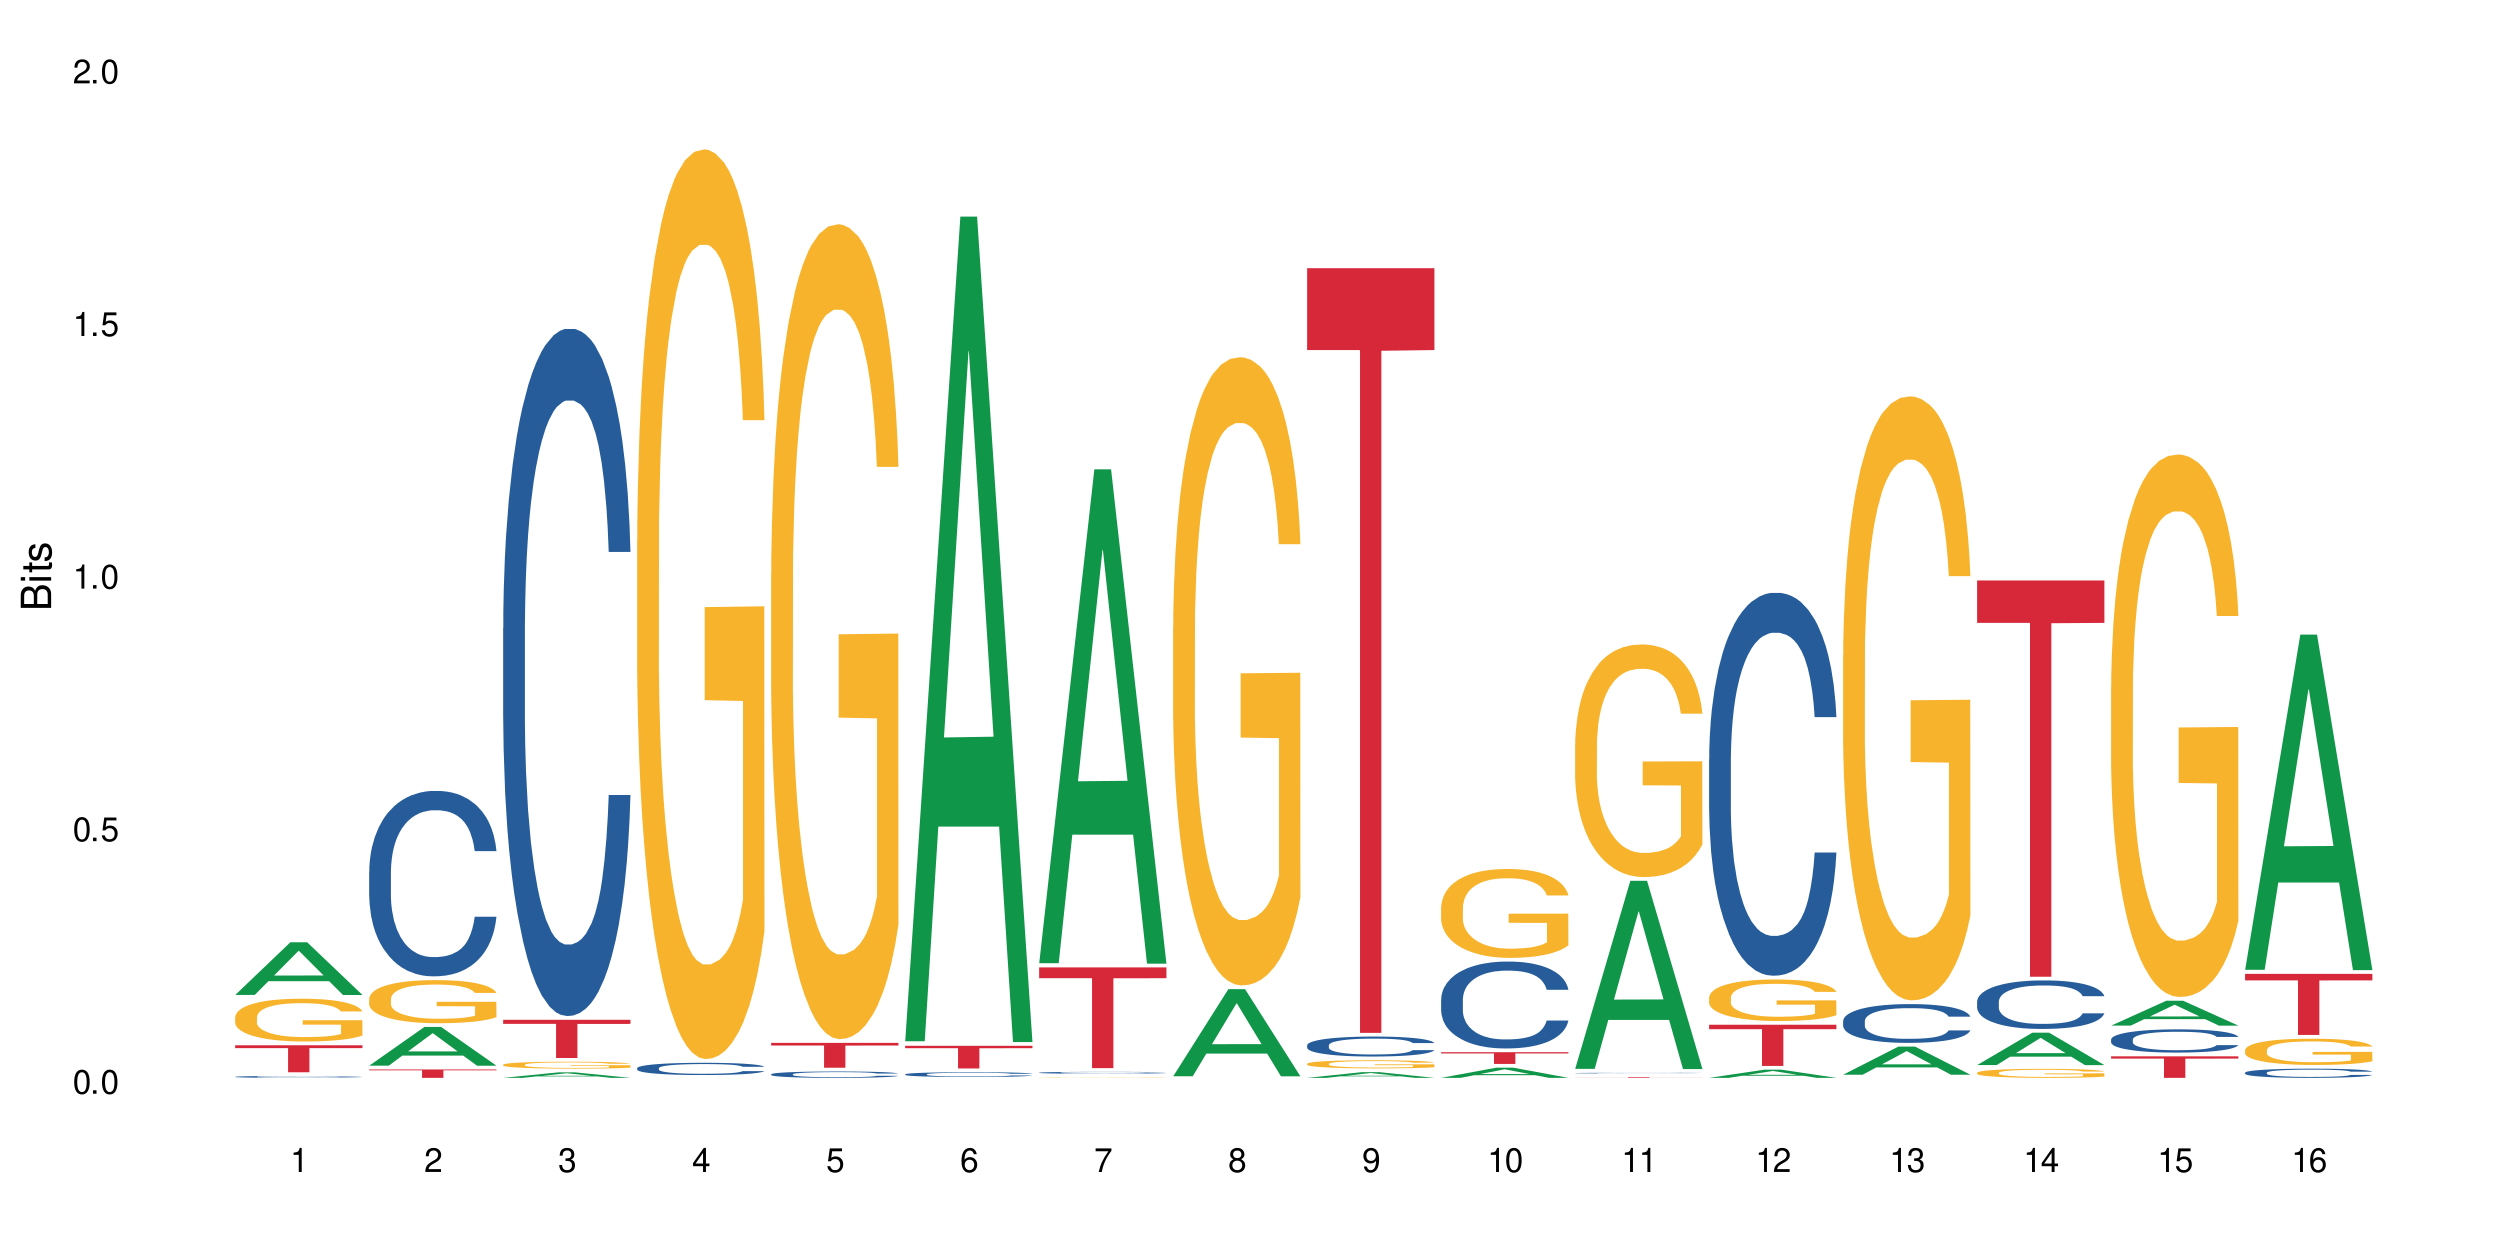 <?xml version="1.0" encoding="UTF-8"?>
<svg xmlns="http://www.w3.org/2000/svg" xmlns:xlink="http://www.w3.org/1999/xlink" width="720" height="360" viewBox="0 0 720 360">
<defs>
<g>
<g id="glyph-0-0">
</g>
<g id="glyph-0-1">
<path d="M 2.641 -6.938 C 2 -6.938 1.422 -6.656 1.078 -6.172 C 0.641 -5.562 0.406 -4.641 0.406 -3.359 C 0.406 -1.016 1.188 0.219 2.641 0.219 C 4.078 0.219 4.859 -1.016 4.859 -3.297 C 4.859 -4.641 4.656 -5.547 4.203 -6.172 C 3.844 -6.656 3.281 -6.938 2.641 -6.938 Z M 2.641 -6.188 C 3.547 -6.188 4 -5.25 4 -3.375 C 4 -1.406 3.562 -0.484 2.625 -0.484 C 1.734 -0.484 1.281 -1.438 1.281 -3.344 C 1.281 -5.25 1.734 -6.188 2.641 -6.188 Z M 2.641 -6.188 "/>
</g>
<g id="glyph-0-2">
<path d="M 1.828 -1 L 0.828 -1 L 0.828 0 L 1.828 0 Z M 1.828 -1 "/>
</g>
<g id="glyph-0-3">
<path d="M 4.562 -6.797 L 1.062 -6.797 L 0.547 -3.094 L 1.328 -3.094 C 1.719 -3.562 2.047 -3.734 2.578 -3.734 C 3.484 -3.734 4.062 -3.109 4.062 -2.094 C 4.062 -1.125 3.484 -0.531 2.578 -0.531 C 1.828 -0.531 1.375 -0.906 1.188 -1.672 L 0.328 -1.672 C 0.453 -1.109 0.547 -0.844 0.75 -0.594 C 1.125 -0.078 1.828 0.219 2.594 0.219 C 3.969 0.219 4.922 -0.781 4.922 -2.219 C 4.922 -3.562 4.031 -4.484 2.719 -4.484 C 2.25 -4.484 1.859 -4.359 1.469 -4.062 L 1.734 -5.969 L 4.562 -5.969 Z M 4.562 -6.797 "/>
</g>
<g id="glyph-0-4">
<path d="M 2.484 -4.938 L 2.484 0 L 3.328 0 L 3.328 -6.938 L 2.766 -6.938 C 2.469 -5.875 2.281 -5.734 0.984 -5.562 L 0.984 -4.938 Z M 2.484 -4.938 "/>
</g>
<g id="glyph-0-5">
<path d="M 4.859 -0.828 L 1.281 -0.828 C 1.359 -1.406 1.672 -1.781 2.5 -2.281 L 3.469 -2.828 C 4.406 -3.344 4.906 -4.062 4.906 -4.906 C 4.906 -5.484 4.672 -6.031 4.266 -6.406 C 3.859 -6.766 3.375 -6.938 2.719 -6.938 C 1.859 -6.938 1.219 -6.625 0.844 -6.031 C 0.609 -5.672 0.5 -5.234 0.484 -4.531 L 1.328 -4.531 C 1.359 -5.016 1.406 -5.281 1.531 -5.516 C 1.75 -5.938 2.188 -6.203 2.703 -6.203 C 3.469 -6.203 4.031 -5.641 4.031 -4.891 C 4.031 -4.344 3.719 -3.859 3.125 -3.516 L 2.234 -3 C 0.812 -2.172 0.406 -1.531 0.328 -0.016 L 4.859 -0.016 Z M 4.859 -0.828 "/>
</g>
<g id="glyph-0-6">
<path d="M 2.125 -3.188 L 2.578 -3.188 C 3.5 -3.188 3.984 -2.766 3.984 -1.922 C 3.984 -1.062 3.469 -0.531 2.594 -0.531 C 1.656 -0.531 1.203 -1 1.156 -2.016 L 0.312 -2.016 C 0.344 -1.453 0.438 -1.094 0.609 -0.781 C 0.953 -0.109 1.625 0.219 2.547 0.219 C 3.953 0.219 4.859 -0.625 4.859 -1.938 C 4.859 -2.828 4.516 -3.297 3.703 -3.594 C 4.344 -3.844 4.656 -4.328 4.656 -5.031 C 4.656 -6.219 3.875 -6.938 2.578 -6.938 C 1.203 -6.938 0.484 -6.172 0.453 -4.703 L 1.297 -4.703 C 1.312 -5.125 1.344 -5.359 1.453 -5.578 C 1.641 -5.969 2.062 -6.203 2.594 -6.203 C 3.344 -6.203 3.797 -5.75 3.797 -5 C 3.797 -4.516 3.609 -4.219 3.25 -4.047 C 3.016 -3.953 2.703 -3.922 2.125 -3.906 Z M 2.125 -3.188 "/>
</g>
<g id="glyph-0-7">
<path d="M 3.141 -1.672 L 3.141 0 L 3.984 0 L 3.984 -1.672 L 4.984 -1.672 L 4.984 -2.438 L 3.984 -2.438 L 3.984 -6.938 L 3.359 -6.938 L 0.266 -2.578 L 0.266 -1.672 Z M 3.141 -2.438 L 1 -2.438 L 3.141 -5.5 Z M 3.141 -2.438 "/>
</g>
<g id="glyph-0-8">
<path d="M 4.781 -5.125 C 4.609 -6.266 3.891 -6.938 2.844 -6.938 C 2.094 -6.938 1.422 -6.578 1.031 -5.953 C 0.594 -5.266 0.406 -4.422 0.406 -3.172 C 0.406 -2 0.578 -1.25 0.984 -0.641 C 1.359 -0.078 1.953 0.219 2.703 0.219 C 3.984 0.219 4.922 -0.75 4.922 -2.094 C 4.922 -3.375 4.062 -4.281 2.844 -4.281 C 2.172 -4.281 1.641 -4.031 1.281 -3.516 C 1.281 -5.234 1.828 -6.188 2.797 -6.188 C 3.391 -6.188 3.797 -5.797 3.938 -5.125 Z M 2.734 -3.531 C 3.547 -3.531 4.062 -2.953 4.062 -2.031 C 4.062 -1.156 3.484 -0.531 2.703 -0.531 C 1.922 -0.531 1.328 -1.188 1.328 -2.078 C 1.328 -2.938 1.906 -3.531 2.734 -3.531 Z M 2.734 -3.531 "/>
</g>
<g id="glyph-0-9">
<path d="M 4.984 -6.797 L 0.438 -6.797 L 0.438 -5.969 L 4.109 -5.969 C 2.5 -3.656 1.828 -2.234 1.328 0 L 2.219 0 C 2.594 -2.172 3.453 -4.047 4.984 -6.094 Z M 4.984 -6.797 "/>
</g>
<g id="glyph-0-10">
<path d="M 3.75 -3.656 C 4.469 -4.094 4.688 -4.438 4.688 -5.078 C 4.688 -6.172 3.844 -6.938 2.641 -6.938 C 1.438 -6.938 0.594 -6.172 0.594 -5.094 C 0.594 -4.438 0.812 -4.094 1.516 -3.656 C 0.734 -3.266 0.359 -2.703 0.359 -1.922 C 0.359 -0.656 1.281 0.219 2.641 0.219 C 3.984 0.219 4.922 -0.656 4.922 -1.922 C 4.922 -2.703 4.531 -3.266 3.75 -3.656 Z M 2.641 -6.188 C 3.359 -6.188 3.812 -5.75 3.812 -5.062 C 3.812 -4.406 3.344 -3.984 2.641 -3.984 C 1.922 -3.984 1.453 -4.406 1.453 -5.078 C 1.453 -5.75 1.922 -6.188 2.641 -6.188 Z M 2.641 -3.266 C 3.484 -3.266 4.062 -2.719 4.062 -1.906 C 4.062 -1.078 3.484 -0.531 2.625 -0.531 C 1.797 -0.531 1.219 -1.094 1.219 -1.906 C 1.219 -2.719 1.781 -3.266 2.641 -3.266 Z M 2.641 -3.266 "/>
</g>
<g id="glyph-0-11">
<path d="M 0.516 -1.578 C 0.672 -0.453 1.406 0.219 2.438 0.219 C 3.188 0.219 3.859 -0.141 4.266 -0.766 C 4.688 -1.453 4.891 -2.297 4.891 -3.547 C 4.891 -4.719 4.703 -5.453 4.312 -6.078 C 3.938 -6.641 3.344 -6.938 2.594 -6.938 C 1.297 -6.938 0.359 -5.969 0.359 -4.625 C 0.359 -3.344 1.234 -2.453 2.453 -2.453 C 3.094 -2.453 3.578 -2.672 4.016 -3.203 C 4 -1.484 3.469 -0.531 2.5 -0.531 C 1.906 -0.531 1.484 -0.906 1.359 -1.578 Z M 2.578 -6.203 C 3.375 -6.203 3.969 -5.531 3.969 -4.641 C 3.969 -3.797 3.391 -3.188 2.547 -3.188 C 1.734 -3.188 1.234 -3.766 1.234 -4.688 C 1.234 -5.562 1.797 -6.203 2.578 -6.203 Z M 2.578 -6.203 "/>
</g>
<g id="glyph-1-0">
</g>
<g id="glyph-1-1">
<path d="M 0 -0.953 L 0 -4.891 C 0 -5.719 -0.234 -6.344 -0.734 -6.797 C -1.188 -7.234 -1.812 -7.469 -2.5 -7.469 C -3.547 -7.469 -4.188 -7 -4.625 -5.875 C -4.984 -6.688 -5.625 -7.094 -6.531 -7.094 C -7.172 -7.094 -7.734 -6.859 -8.141 -6.391 C -8.562 -5.922 -8.75 -5.344 -8.75 -4.5 L -8.75 -0.953 Z M -4.984 -2.062 L -7.766 -2.062 L -7.766 -4.219 C -7.766 -4.844 -7.688 -5.203 -7.453 -5.5 C -7.219 -5.812 -6.859 -5.969 -6.375 -5.969 C -5.891 -5.969 -5.531 -5.812 -5.297 -5.5 C -5.062 -5.203 -4.984 -4.844 -4.984 -4.219 Z M -0.984 -2.062 L -4 -2.062 L -4 -4.781 C -4 -5.766 -3.438 -6.359 -2.484 -6.359 C -1.547 -6.359 -0.984 -5.766 -0.984 -4.781 Z M -0.984 -2.062 "/>
</g>
<g id="glyph-1-2">
<path d="M -6.281 -1.797 L -6.281 -0.797 L 0 -0.797 L 0 -1.797 Z M -8.75 -1.797 L -8.75 -0.797 L -7.484 -0.797 L -7.484 -1.797 Z M -8.75 -1.797 "/>
</g>
<g id="glyph-1-3">
<path d="M -6.281 -3.047 L -6.281 -2.016 L -8.016 -2.016 L -8.016 -1.016 L -6.281 -1.016 L -6.281 -0.172 L -5.469 -0.172 L -5.469 -1.016 L -0.719 -1.016 C -0.078 -1.016 0.281 -1.453 0.281 -2.234 C 0.281 -2.5 0.25 -2.719 0.188 -3.047 L -0.641 -3.047 C -0.609 -2.906 -0.594 -2.766 -0.594 -2.562 C -0.594 -2.141 -0.719 -2.016 -1.156 -2.016 L -5.469 -2.016 L -5.469 -3.047 Z M -6.281 -3.047 "/>
</g>
<g id="glyph-1-4">
<path d="M -4.531 -5.25 C -5.766 -5.25 -6.469 -4.422 -6.469 -2.969 C -6.469 -1.516 -5.719 -0.562 -4.547 -0.562 C -3.562 -0.562 -3.094 -1.062 -2.734 -2.562 L -2.516 -3.484 C -2.344 -4.188 -2.094 -4.469 -1.641 -4.469 C -1.047 -4.469 -0.641 -3.875 -0.641 -3 C -0.641 -2.453 -0.797 -2 -1.062 -1.75 C -1.25 -1.594 -1.422 -1.531 -1.875 -1.469 L -1.875 -0.406 C -0.422 -0.453 0.281 -1.266 0.281 -2.922 C 0.281 -4.5 -0.5 -5.516 -1.719 -5.516 C -2.656 -5.516 -3.172 -4.984 -3.469 -3.734 L -3.703 -2.766 C -3.891 -1.953 -4.156 -1.609 -4.594 -1.609 C -5.188 -1.609 -5.547 -2.125 -5.547 -2.938 C -5.547 -3.75 -5.203 -4.172 -4.531 -4.203 Z M -4.531 -5.25 "/>
</g>
</g>
</defs>
<rect x="-72" y="-36" width="864" height="432" fill="rgb(100%, 100%, 100%)" fill-opacity="1"/>
<path fill-rule="nonzero" fill="rgb(6.275%, 58.824%, 28.235%)" fill-opacity="1" d="M 67.73 286.543 L 67.77 286.531 L 83.633 271.367 L 88.449 271.367 L 104.391 286.559 L 98.789 286.559 L 94.797 282.594 L 77.289 282.594 L 73.371 286.543 L 67.73 286.543 L 78.973 280.953 L 93.191 280.938 L 86.102 273.848 L 86.023 273.832 L 85.945 273.875 L 78.934 280.938 L 78.973 280.953 Z M 67.73 286.543 "/>
<path fill-rule="nonzero" fill="rgb(14.51%, 36.078%, 60%)" fill-opacity="1" d="M 67.73 310.117 L 67.777 310.113 L 67.777 310.102 L 67.91 310.086 L 68.223 310.059 L 68.535 310.043 L 69.34 310.016 L 70.457 309.984 L 71.621 309.965 L 72.469 309.953 L 73.23 309.941 L 74.973 309.922 L 76.09 309.914 L 77.297 309.906 L 78.773 309.898 L 79.848 309.891 L 82.262 309.883 L 84.051 309.879 L 88.43 309.879 L 90.219 309.883 L 91.516 309.883 L 92.945 309.887 L 94.152 309.891 L 96.254 309.902 L 98.133 309.918 L 98.98 309.926 L 100.324 309.941 L 101.352 309.953 L 102.066 309.969 L 102.871 309.984 L 103.586 310.008 L 104.125 310.035 L 104.391 310.055 L 98.133 310.055 L 97.82 310.035 L 97.461 310.02 L 96.793 310 L 96.121 309.984 L 95.184 309.973 L 94.332 309.961 L 93.172 309.953 L 92.141 309.945 L 91.07 309.941 L 90.039 309.938 L 88.074 309.934 L 85.793 309.934 L 84.945 309.938 L 83.199 309.941 L 82.262 309.945 L 80.918 309.949 L 79.98 309.957 L 78.863 309.969 L 78.102 309.977 L 77.164 309.988 L 76.492 310 L 75.734 310.016 L 75.285 310.027 L 74.883 310.043 L 74.527 310.059 L 74.258 310.078 L 74.078 310.094 L 73.988 310.113 L 73.988 310.191 L 74.078 310.207 L 74.305 310.23 L 74.883 310.258 L 75.734 310.285 L 76.719 310.305 L 77.656 310.32 L 78.191 310.328 L 78.906 310.336 L 80.027 310.348 L 81.637 310.355 L 82.574 310.359 L 84.004 310.363 L 85.48 310.367 L 87.449 310.367 L 89.191 310.363 L 90.352 310.359 L 91.559 310.355 L 93.215 310.348 L 94.242 310.34 L 95.137 310.332 L 95.809 310.32 L 96.254 310.312 L 96.926 310.297 L 97.461 310.281 L 97.863 310.266 L 98.133 310.246 L 104.391 310.246 L 104.125 310.266 L 103.723 310.285 L 103.32 310.301 L 102.691 310.32 L 101.977 310.332 L 100.949 310.352 L 100.102 310.363 L 98.98 310.375 L 97.953 310.383 L 96.836 310.395 L 95.184 310.402 L 94.109 310.406 L 92.945 310.414 L 91.559 310.418 L 89.816 310.418 L 87.938 310.422 L 84.316 310.422 L 82.934 310.418 L 81.098 310.414 L 78.82 310.406 L 77.164 310.398 L 75.867 310.387 L 74.75 310.379 L 73.5 310.363 L 71.891 310.344 L 70.906 310.324 L 70.234 310.312 L 69.473 310.293 L 68.938 310.273 L 68.312 310.246 L 67.863 310.211 L 67.73 310.184 Z M 67.73 310.117 "/>
<path fill-rule="nonzero" fill="rgb(96.863%, 70.196%, 16.863%)" fill-opacity="1" d="M 67.73 292.91 L 67.777 292.898 L 67.777 292.672 L 67.953 292.168 L 68.402 291.469 L 68.984 290.895 L 69.609 290.445 L 70.012 290.211 L 70.684 289.871 L 71.262 289.625 L 72.738 289.117 L 74.617 288.645 L 75.645 288.441 L 76.809 288.25 L 78.461 288.035 L 79.223 287.957 L 81.547 287.777 L 84.184 287.664 L 87.09 287.633 L 88.43 287.645 L 90.266 287.688 L 92.77 287.812 L 94.199 287.926 L 95.316 288.035 L 96.477 288.184 L 97.91 288.41 L 99.25 288.68 L 100.324 288.949 L 101.395 289.285 L 102.289 289.645 L 103.051 290.039 L 103.723 290.512 L 104.125 290.906 L 104.391 291.301 L 98.176 291.301 L 97.82 290.906 L 97.418 290.602 L 96.746 290.23 L 96.074 289.961 L 95.406 289.746 L 94.152 289.453 L 93.082 289.273 L 91.738 289.117 L 90.441 289.016 L 88.969 288.949 L 88.074 288.926 L 85.703 288.926 L 83.559 289.004 L 82.305 289.094 L 81.41 289.184 L 80.16 289.355 L 79.398 289.488 L 78.953 289.578 L 77.613 289.926 L 76.719 290.242 L 76.227 290.457 L 75.602 290.793 L 75.152 291.098 L 74.66 291.547 L 74.391 291.887 L 74.035 292.652 L 73.988 294.676 L 74.125 295.105 L 74.391 295.566 L 74.75 295.973 L 75.285 296.398 L 75.824 296.727 L 76.762 297.164 L 77.566 297.457 L 78.191 297.648 L 79.398 297.953 L 79.891 298.055 L 81.055 298.254 L 82.262 298.414 L 83.738 298.547 L 84.855 298.617 L 86.641 298.672 L 88.922 298.672 L 91.605 298.605 L 93.305 298.516 L 94.465 298.426 L 95.227 298.344 L 96.164 298.223 L 96.836 298.109 L 97.461 297.984 L 98.223 297.793 L 98.223 295.105 L 87.18 295.094 L 87.18 293.832 L 104.348 293.82 L 104.391 298.223 L 103.453 298.527 L 102.289 298.816 L 101.172 299.043 L 100.012 299.234 L 98.355 299.449 L 97.016 299.582 L 94.957 299.742 L 93.082 299.844 L 91.113 299.91 L 89.371 299.945 L 87.312 299.953 L 85.48 299.934 L 83.512 299.863 L 81.949 299.773 L 80.516 299.664 L 79.086 299.516 L 77.297 299.281 L 76.137 299.09 L 74.93 298.852 L 73.723 298.57 L 72.648 298.266 L 71.934 298.031 L 71.219 297.762 L 70.457 297.422 L 69.742 297.039 L 69.207 296.691 L 68.715 296.297 L 68.355 295.926 L 68 295.418 L 67.82 295.016 L 67.73 294.664 Z M 67.73 292.91 "/>
<path fill-rule="nonzero" fill="rgb(83.922%, 15.686%, 22.353%)" fill-opacity="1" d="M 67.73 301.027 L 104.391 301.027 L 104.391 301.859 L 89.113 301.867 L 89.113 308.805 L 82.965 308.805 L 82.965 301.875 L 82.875 301.859 L 67.73 301.859 Z M 67.73 301.027 "/>
<path fill-rule="nonzero" fill="rgb(6.275%, 58.824%, 28.235%)" fill-opacity="1" d="M 106.32 306.914 L 106.359 306.906 L 122.223 295.766 L 127.039 295.766 L 142.98 306.926 L 137.383 306.926 L 133.387 304.012 L 115.879 304.012 L 111.961 306.914 L 106.32 306.914 L 117.562 302.809 L 131.781 302.797 L 124.691 297.59 L 124.613 297.578 L 124.535 297.609 L 117.523 302.797 L 117.562 302.809 Z M 106.32 306.914 "/>
<path fill-rule="nonzero" fill="rgb(14.51%, 36.078%, 60%)" fill-opacity="1" d="M 106.32 251.035 L 106.367 250.984 L 106.367 249.816 L 106.5 247.961 L 106.812 245.617 L 107.125 244.008 L 107.93 241.129 L 109.047 238.344 L 110.211 236.199 L 111.059 234.93 L 111.82 233.953 L 113.562 232.148 L 114.684 231.219 L 115.891 230.391 L 117.363 229.562 L 118.438 229.074 L 120.852 228.293 L 122.641 227.949 L 124.027 227.805 L 127.02 227.805 L 128.809 228 L 130.105 228.242 L 131.535 228.633 L 132.742 229.074 L 134.844 230.145 L 136.723 231.512 L 137.574 232.293 L 138.914 233.805 L 139.941 235.27 L 140.656 236.539 L 141.461 238.344 L 142.176 240.543 L 142.715 243.031 L 142.98 245.129 L 136.723 245.129 L 136.41 243.176 L 136.051 241.664 L 135.383 239.664 L 134.711 238.246 L 133.773 236.832 L 132.922 235.906 L 131.762 234.977 L 130.73 234.391 L 129.66 233.953 L 128.629 233.66 L 126.664 233.367 L 124.383 233.367 L 123.535 233.465 L 121.789 233.855 L 120.852 234.195 L 119.512 234.879 L 118.57 235.516 L 117.453 236.492 L 116.695 237.32 L 115.754 238.59 L 115.086 239.711 L 114.324 241.324 L 113.879 242.543 L 113.473 243.91 L 113.117 245.52 L 112.848 247.227 L 112.668 249.035 L 112.582 250.789 L 112.582 258.355 L 112.668 260.113 L 112.895 262.164 L 113.473 265.141 L 114.324 267.727 L 115.309 269.777 L 116.246 271.238 L 116.781 271.922 L 117.5 272.703 L 118.617 273.68 L 120.227 274.656 L 121.164 275.047 L 122.594 275.438 L 124.07 275.633 L 126.039 275.633 L 127.781 275.438 L 128.945 275.191 L 130.152 274.805 L 131.805 273.973 L 132.832 273.191 L 133.727 272.266 L 134.398 271.336 L 134.844 270.559 L 135.516 269.043 L 136.051 267.383 L 136.453 265.676 L 136.723 264.016 L 142.98 264.016 L 142.715 265.969 L 142.312 267.871 L 141.91 269.289 L 141.281 270.996 L 140.566 272.508 L 139.539 274.219 L 138.691 275.34 L 137.574 276.559 L 136.543 277.488 L 135.426 278.316 L 133.773 279.293 L 132.699 279.781 L 131.535 280.219 L 130.152 280.609 L 128.406 280.953 L 126.531 281.148 L 124.785 281.195 L 122.906 281.098 L 121.523 280.902 L 119.688 280.465 L 117.41 279.586 L 115.754 278.66 L 114.457 277.73 L 113.34 276.754 L 112.09 275.438 L 110.48 273.289 L 109.496 271.629 L 108.824 270.266 L 108.066 268.359 L 107.527 266.652 L 106.902 263.918 L 106.457 260.453 L 106.32 257.77 Z M 106.32 251.035 "/>
<path fill-rule="nonzero" fill="rgb(96.863%, 70.196%, 16.863%)" fill-opacity="1" d="M 106.32 287.59 L 106.367 287.578 L 106.367 287.352 L 106.543 286.84 L 106.992 286.137 L 107.574 285.559 L 108.199 285.105 L 108.602 284.867 L 109.273 284.527 L 109.852 284.277 L 111.328 283.766 L 113.207 283.293 L 114.234 283.086 L 115.398 282.895 L 117.051 282.68 L 117.812 282.598 L 120.137 282.418 L 122.773 282.305 L 125.68 282.27 L 127.02 282.281 L 128.855 282.328 L 131.359 282.453 L 132.789 282.566 L 133.906 282.68 L 135.07 282.824 L 136.5 283.055 L 137.84 283.324 L 138.914 283.598 L 139.988 283.938 L 140.879 284.301 L 141.641 284.699 L 142.312 285.176 L 142.715 285.57 L 142.98 285.969 L 136.77 285.969 L 136.41 285.57 L 136.008 285.266 L 135.336 284.891 L 134.668 284.617 L 133.996 284.402 L 132.742 284.109 L 131.672 283.926 L 130.328 283.766 L 129.031 283.664 L 127.559 283.598 L 126.664 283.574 L 124.293 283.574 L 122.148 283.652 L 120.895 283.746 L 120.004 283.836 L 118.75 284.004 L 117.988 284.141 L 117.543 284.234 L 116.203 284.586 L 115.309 284.902 L 114.816 285.117 L 114.191 285.457 L 113.742 285.766 L 113.25 286.219 L 112.984 286.559 L 112.625 287.328 L 112.582 289.371 L 112.715 289.801 L 112.984 290.266 L 113.34 290.676 L 113.879 291.105 L 114.414 291.434 L 115.352 291.879 L 116.156 292.172 L 116.781 292.367 L 117.988 292.672 L 118.48 292.773 L 119.645 292.977 L 120.852 293.137 L 122.328 293.273 L 123.445 293.34 L 125.234 293.398 L 127.512 293.398 L 130.195 293.328 L 131.895 293.238 L 133.059 293.148 L 133.816 293.07 L 134.754 292.945 L 135.426 292.832 L 136.051 292.707 L 136.812 292.512 L 136.812 289.801 L 125.77 289.789 L 125.77 288.52 L 142.938 288.508 L 142.98 292.945 L 142.043 293.25 L 140.879 293.547 L 139.762 293.773 L 138.602 293.965 L 136.945 294.18 L 135.605 294.316 L 133.547 294.477 L 131.672 294.578 L 129.703 294.645 L 127.961 294.68 L 125.902 294.691 L 124.07 294.668 L 122.102 294.602 L 120.539 294.508 L 119.109 294.395 L 117.676 294.25 L 115.891 294.012 L 114.727 293.816 L 113.52 293.578 L 112.312 293.297 L 111.238 292.988 L 110.523 292.75 L 109.809 292.48 L 109.047 292.137 L 108.332 291.754 L 107.797 291.402 L 107.305 291.004 L 106.945 290.629 L 106.59 290.121 L 106.41 289.711 L 106.32 289.359 Z M 106.32 287.59 "/>
<path fill-rule="nonzero" fill="rgb(83.922%, 15.686%, 22.353%)" fill-opacity="1" d="M 106.32 308 L 142.98 308 L 142.98 308.258 L 127.703 308.262 L 127.703 310.422 L 121.555 310.422 L 121.555 308.266 L 121.465 308.258 L 106.32 308.258 Z M 106.32 308 "/>
<path fill-rule="nonzero" fill="rgb(6.275%, 58.824%, 28.235%)" fill-opacity="1" d="M 144.91 310.422 L 144.949 310.418 L 160.812 308.84 L 165.633 308.84 L 181.574 310.422 L 175.973 310.422 L 171.977 310.008 L 154.469 310.008 L 150.551 310.422 L 144.91 310.422 L 156.152 309.836 L 170.371 309.836 L 163.281 309.098 L 163.203 309.094 L 163.125 309.102 L 156.113 309.836 L 156.152 309.836 Z M 144.91 310.422 "/>
<path fill-rule="nonzero" fill="rgb(14.51%, 36.078%, 60%)" fill-opacity="1" d="M 144.91 180.848 L 144.957 180.664 L 144.957 176.324 L 145.09 169.453 L 145.402 160.77 L 145.715 154.801 L 146.52 144.129 L 147.641 133.816 L 148.801 125.859 L 149.652 121.156 L 150.41 117.539 L 152.156 110.844 L 153.273 107.41 L 154.48 104.332 L 155.953 101.258 L 157.027 99.449 L 159.441 96.555 L 161.23 95.289 L 162.617 94.746 L 165.613 94.746 L 167.398 95.469 L 168.695 96.375 L 170.129 97.82 L 171.336 99.449 L 173.434 103.43 L 175.312 108.492 L 176.164 111.387 L 177.504 116.996 L 178.531 122.422 L 179.246 127.125 L 180.051 133.816 L 180.77 141.957 L 181.305 151.184 L 181.574 158.961 L 175.312 158.961 L 175 151.727 L 174.645 146.117 L 173.973 138.699 L 173.301 133.457 L 172.363 128.211 L 171.512 124.773 L 170.352 121.336 L 169.324 119.164 L 168.25 117.539 L 167.223 116.453 L 165.254 115.367 L 162.973 115.367 L 162.125 115.73 L 160.379 117.176 L 159.441 118.441 L 158.102 120.977 L 157.16 123.324 L 156.043 126.945 L 155.285 130.02 L 154.344 134.723 L 153.676 138.883 L 152.914 144.852 L 152.469 149.375 L 152.066 154.438 L 151.707 160.406 L 151.438 166.738 L 151.262 173.43 L 151.172 179.941 L 151.172 207.98 L 151.262 214.492 L 151.484 222.09 L 152.066 233.121 L 152.914 242.707 L 153.898 250.305 L 154.836 255.73 L 155.375 258.266 L 156.09 261.16 L 157.207 264.777 L 158.816 268.395 L 159.754 269.84 L 161.184 271.289 L 162.66 272.012 L 164.629 272.012 L 166.371 271.289 L 167.535 270.383 L 168.742 268.938 L 170.395 265.863 L 171.422 262.969 L 172.316 259.531 L 172.988 256.094 L 173.434 253.199 L 174.105 247.594 L 174.645 241.441 L 175.047 235.113 L 175.312 228.961 L 181.574 228.961 L 181.305 236.195 L 180.902 243.25 L 180.5 248.496 L 179.875 254.828 L 179.156 260.434 L 178.129 266.766 L 177.281 270.926 L 176.164 275.449 L 175.133 278.887 L 174.016 281.961 L 172.363 285.578 L 171.289 287.387 L 170.129 289.016 L 168.742 290.461 L 166.996 291.727 L 165.121 292.453 L 163.375 292.633 L 161.5 292.27 L 160.113 291.547 L 158.281 289.918 L 156 286.664 L 154.344 283.227 L 153.047 279.789 L 151.93 276.172 L 150.68 271.289 L 149.07 263.328 L 148.086 257.18 L 147.414 252.113 L 146.656 245.059 L 146.117 238.73 L 145.492 228.602 L 145.047 215.758 L 144.91 205.809 Z M 144.91 180.848 "/>
<path fill-rule="nonzero" fill="rgb(96.863%, 70.196%, 16.863%)" fill-opacity="1" d="M 144.91 306.625 L 144.957 306.621 L 144.957 306.586 L 145.137 306.504 L 145.582 306.391 L 146.164 306.297 L 146.789 306.227 L 147.191 306.188 L 147.863 306.133 L 148.445 306.094 L 149.918 306.012 L 151.797 305.934 L 152.824 305.902 L 153.988 305.871 L 155.641 305.836 L 156.402 305.824 L 158.727 305.793 L 161.363 305.777 L 164.27 305.77 L 165.613 305.773 L 167.445 305.781 L 169.949 305.801 L 171.379 305.816 L 172.496 305.836 L 173.66 305.859 L 175.09 305.895 L 176.43 305.941 L 177.504 305.984 L 178.578 306.039 L 179.473 306.098 L 180.23 306.16 L 180.902 306.238 L 181.305 306.301 L 181.574 306.363 L 175.359 306.363 L 175 306.301 L 174.598 306.25 L 173.926 306.191 L 173.258 306.148 L 172.586 306.113 L 171.336 306.066 L 170.262 306.035 L 168.922 306.012 L 167.625 305.996 L 166.148 305.984 L 165.254 305.98 L 162.883 305.98 L 160.738 305.992 L 159.488 306.008 L 158.594 306.023 L 157.34 306.051 L 156.582 306.07 L 156.133 306.086 L 154.793 306.141 L 153.898 306.191 L 153.406 306.227 L 152.781 306.281 L 152.332 306.332 L 151.84 306.406 L 151.574 306.457 L 151.215 306.582 L 151.172 306.91 L 151.305 306.98 L 151.574 307.055 L 151.93 307.121 L 152.469 307.188 L 153.004 307.242 L 153.941 307.312 L 154.746 307.359 L 155.375 307.391 L 156.582 307.441 L 157.07 307.457 L 158.234 307.488 L 159.441 307.516 L 160.918 307.535 L 162.035 307.547 L 163.824 307.555 L 166.102 307.555 L 168.785 307.547 L 170.484 307.531 L 171.648 307.516 L 172.406 307.504 L 173.348 307.484 L 174.016 307.465 L 174.645 307.445 L 175.402 307.414 L 175.402 306.98 L 164.359 306.977 L 164.359 306.773 L 181.527 306.773 L 181.574 307.484 L 180.633 307.531 L 179.473 307.582 L 178.352 307.617 L 177.191 307.648 L 175.535 307.684 L 174.195 307.703 L 172.141 307.73 L 170.262 307.746 L 168.293 307.758 L 166.551 307.762 L 164.492 307.766 L 162.66 307.762 L 160.695 307.75 L 159.129 307.734 L 157.699 307.715 L 156.266 307.691 L 154.48 307.656 L 153.316 307.625 L 152.109 307.586 L 150.902 307.539 L 149.828 307.492 L 149.113 307.453 L 148.398 307.41 L 147.641 307.355 L 146.922 307.293 L 146.387 307.234 L 145.895 307.172 L 145.539 307.113 L 145.18 307.031 L 145 306.965 L 144.91 306.91 Z M 144.91 306.625 "/>
<path fill-rule="nonzero" fill="rgb(83.922%, 15.686%, 22.353%)" fill-opacity="1" d="M 144.91 293.707 L 181.574 293.707 L 181.574 294.883 L 166.293 294.895 L 166.293 304.695 L 160.145 304.695 L 160.145 294.902 L 160.059 294.883 L 144.91 294.883 Z M 144.91 293.707 "/>
<path fill-rule="nonzero" fill="rgb(14.51%, 36.078%, 60%)" fill-opacity="1" d="M 183.5 307.621 L 183.547 307.617 L 183.547 307.539 L 183.68 307.418 L 183.992 307.266 L 184.309 307.156 L 185.113 306.969 L 186.23 306.785 L 187.391 306.641 L 188.242 306.559 L 189 306.496 L 190.746 306.375 L 191.863 306.312 L 193.07 306.258 L 194.543 306.203 L 195.617 306.172 L 198.031 306.121 L 199.82 306.098 L 201.207 306.09 L 204.203 306.09 L 205.988 306.102 L 207.285 306.117 L 208.719 306.145 L 209.926 306.172 L 212.027 306.242 L 213.902 306.332 L 214.754 306.387 L 216.094 306.484 L 217.121 306.582 L 217.84 306.664 L 218.645 306.785 L 219.359 306.93 L 219.895 307.094 L 220.164 307.23 L 213.902 307.23 L 213.59 307.102 L 213.234 307.004 L 212.562 306.871 L 211.891 306.777 L 210.953 306.684 L 210.102 306.625 L 208.941 306.562 L 207.914 306.523 L 206.84 306.496 L 205.812 306.477 L 203.844 306.457 L 201.562 306.457 L 200.715 306.461 L 198.973 306.488 L 198.031 306.512 L 196.691 306.555 L 195.754 306.598 L 194.633 306.66 L 193.875 306.715 L 192.934 306.801 L 192.266 306.875 L 191.504 306.98 L 191.059 307.062 L 190.656 307.152 L 190.297 307.258 L 190.031 307.371 L 189.852 307.488 L 189.762 307.605 L 189.762 308.105 L 189.852 308.219 L 190.074 308.355 L 190.656 308.551 L 191.504 308.723 L 192.488 308.859 L 193.426 308.953 L 193.965 309 L 194.68 309.051 L 195.797 309.117 L 197.406 309.18 L 198.344 309.207 L 199.777 309.23 L 201.25 309.246 L 203.219 309.246 L 204.961 309.23 L 206.125 309.215 L 207.332 309.188 L 208.984 309.133 L 210.016 309.082 L 210.906 309.023 L 211.578 308.961 L 212.027 308.91 L 212.695 308.809 L 213.234 308.699 L 213.637 308.586 L 213.902 308.477 L 220.164 308.477 L 219.895 308.605 L 219.492 308.73 L 219.09 308.824 L 218.465 308.938 L 217.75 309.039 L 216.719 309.152 L 215.871 309.227 L 214.754 309.305 L 213.727 309.367 L 212.605 309.422 L 210.953 309.484 L 209.879 309.52 L 208.719 309.547 L 207.332 309.574 L 205.586 309.594 L 203.711 309.609 L 201.965 309.609 L 200.09 309.605 L 198.703 309.594 L 196.871 309.562 L 194.59 309.504 L 192.934 309.445 L 191.641 309.383 L 190.52 309.316 L 189.27 309.23 L 187.66 309.09 L 186.676 308.98 L 186.004 308.891 L 185.246 308.766 L 184.711 308.652 L 184.082 308.473 L 183.637 308.242 L 183.5 308.066 Z M 183.5 307.621 "/>
<path fill-rule="nonzero" fill="rgb(96.863%, 70.196%, 16.863%)" fill-opacity="1" d="M 183.5 155.227 L 183.547 154.988 L 183.547 150.203 L 183.727 139.434 L 184.172 124.598 L 184.754 112.395 L 185.379 102.824 L 185.781 97.801 L 186.453 90.621 L 187.035 85.359 L 188.508 74.59 L 190.387 64.539 L 191.414 60.234 L 192.578 56.164 L 194.23 51.621 L 194.992 49.945 L 197.316 46.117 L 199.953 43.723 L 202.859 43.004 L 204.203 43.246 L 206.035 44.203 L 208.539 46.836 L 209.969 49.227 L 211.086 51.621 L 212.25 54.73 L 213.68 59.516 L 215.02 65.258 L 216.094 71 L 217.168 78.18 L 218.062 85.836 L 218.82 94.211 L 219.492 104.262 L 219.895 112.637 L 220.164 121.012 L 213.949 121.012 L 213.59 112.637 L 213.188 106.176 L 212.52 98.277 L 211.848 92.535 L 211.176 87.988 L 209.926 81.77 L 208.852 77.941 L 207.512 74.59 L 206.215 72.438 L 204.738 71 L 203.844 70.523 L 201.477 70.523 L 199.328 72.199 L 198.078 74.113 L 197.184 76.027 L 195.93 79.613 L 195.172 82.488 L 194.723 84.402 L 193.383 91.816 L 192.488 98.52 L 191.996 103.062 L 191.371 110.242 L 190.922 116.703 L 190.434 126.273 L 190.164 133.453 L 189.805 149.723 L 189.762 192.793 L 189.895 201.887 L 190.164 211.695 L 190.52 220.309 L 191.059 229.402 L 191.594 236.344 L 192.531 245.672 L 193.336 251.895 L 193.965 255.961 L 195.172 262.422 L 195.664 264.578 L 196.824 268.883 L 198.031 272.234 L 199.508 275.105 L 200.625 276.539 L 202.414 277.738 L 204.695 277.738 L 207.375 276.301 L 209.074 274.387 L 210.238 272.473 L 210.996 270.797 L 211.938 268.164 L 212.605 265.773 L 213.234 263.141 L 213.992 259.074 L 213.992 201.887 L 202.949 201.648 L 202.949 174.848 L 220.117 174.609 L 220.164 268.164 L 219.223 274.625 L 218.062 280.848 L 216.945 285.633 L 215.781 289.699 L 214.129 294.246 L 212.785 297.117 L 210.73 300.469 L 208.852 302.621 L 206.883 304.059 L 205.141 304.777 L 203.086 305.016 L 201.25 304.535 L 199.285 303.102 L 197.719 301.188 L 196.289 298.793 L 194.859 295.684 L 193.07 290.656 L 191.906 286.59 L 190.699 281.566 L 189.492 275.582 L 188.418 269.121 L 187.703 264.098 L 186.988 258.355 L 186.23 251.176 L 185.516 243.043 L 184.977 235.625 L 184.484 227.25 L 184.129 219.352 L 183.77 208.586 L 183.59 199.973 L 183.5 192.555 Z M 183.5 155.227 "/>
<path fill-rule="nonzero" fill="rgb(14.51%, 36.078%, 60%)" fill-opacity="1" d="M 222.094 309.387 L 222.137 309.383 L 222.137 309.344 L 222.27 309.281 L 222.586 309.199 L 222.898 309.145 L 223.703 309.047 L 224.82 308.949 L 225.98 308.875 L 226.832 308.832 L 227.59 308.801 L 229.336 308.738 L 230.453 308.707 L 231.66 308.676 L 233.137 308.648 L 234.207 308.633 L 236.621 308.605 L 238.41 308.594 L 239.797 308.59 L 242.793 308.59 L 244.582 308.594 L 245.879 308.605 L 247.309 308.617 L 248.516 308.633 L 250.617 308.668 L 252.492 308.715 L 253.344 308.742 L 254.684 308.793 L 255.715 308.844 L 256.43 308.887 L 257.234 308.949 L 257.949 309.027 L 258.484 309.113 L 258.754 309.184 L 252.492 309.184 L 252.18 309.117 L 251.824 309.066 L 251.152 308.996 L 250.48 308.945 L 249.543 308.898 L 248.695 308.867 L 247.531 308.836 L 246.504 308.816 L 245.43 308.801 L 244.402 308.789 L 242.434 308.781 L 239.305 308.781 L 237.562 308.797 L 236.621 308.809 L 235.281 308.832 L 234.344 308.852 L 233.227 308.887 L 232.465 308.914 L 231.527 308.957 L 230.855 308.996 L 230.094 309.055 L 229.648 309.094 L 229.246 309.141 L 228.887 309.195 L 228.621 309.254 L 228.441 309.316 L 228.352 309.379 L 228.352 309.637 L 228.441 309.699 L 228.664 309.77 L 229.246 309.871 L 230.094 309.961 L 231.078 310.031 L 232.016 310.082 L 232.555 310.105 L 233.27 310.129 L 234.387 310.164 L 235.996 310.199 L 236.934 310.211 L 238.367 310.223 L 239.84 310.23 L 241.809 310.23 L 243.551 310.223 L 244.715 310.215 L 245.922 310.203 L 247.574 310.176 L 248.605 310.148 L 249.5 310.117 L 250.168 310.082 L 250.617 310.059 L 251.285 310.004 L 251.824 309.949 L 252.227 309.891 L 252.492 309.832 L 258.754 309.832 L 258.484 309.898 L 258.082 309.965 L 257.68 310.012 L 257.055 310.07 L 256.34 310.125 L 255.309 310.184 L 254.461 310.223 L 253.344 310.262 L 252.316 310.297 L 251.199 310.324 L 249.543 310.355 L 248.469 310.375 L 247.309 310.391 L 245.922 310.402 L 244.18 310.414 L 242.301 310.422 L 240.559 310.422 L 238.68 310.418 L 237.293 310.414 L 235.461 310.398 L 233.18 310.367 L 231.527 310.336 L 230.23 310.305 L 229.113 310.27 L 227.859 310.223 L 226.25 310.152 L 225.266 310.094 L 224.598 310.047 L 223.836 309.98 L 223.301 309.922 L 222.672 309.828 L 222.227 309.711 L 222.094 309.617 Z M 222.094 309.387 "/>
<path fill-rule="nonzero" fill="rgb(96.863%, 70.196%, 16.863%)" fill-opacity="1" d="M 222.094 165.102 L 222.137 164.887 L 222.137 160.598 L 222.316 150.953 L 222.762 137.664 L 223.344 126.734 L 223.969 118.16 L 224.371 113.66 L 225.043 107.227 L 225.625 102.512 L 227.098 92.867 L 228.977 83.867 L 230.004 80.008 L 231.168 76.363 L 232.82 72.293 L 233.582 70.789 L 235.906 67.363 L 238.543 65.219 L 241.449 64.574 L 242.793 64.789 L 244.625 65.648 L 247.129 68.004 L 248.559 70.148 L 249.676 72.293 L 250.84 75.078 L 252.27 79.363 L 253.613 84.508 L 254.684 89.652 L 255.758 96.082 L 256.652 102.941 L 257.41 110.445 L 258.082 119.445 L 258.484 126.949 L 258.754 134.449 L 252.539 134.449 L 252.18 126.949 L 251.777 121.16 L 251.109 114.086 L 250.438 108.941 L 249.766 104.871 L 248.516 99.297 L 247.441 95.867 L 246.102 92.867 L 244.805 90.938 L 243.328 89.652 L 242.434 89.223 L 240.066 89.223 L 237.918 90.723 L 236.668 92.438 L 235.773 94.152 L 234.52 97.367 L 233.762 99.941 L 233.312 101.656 L 231.973 108.301 L 231.078 114.301 L 230.586 118.375 L 229.961 124.805 L 229.516 130.59 L 229.023 139.164 L 228.754 145.594 L 228.395 160.172 L 228.352 198.75 L 228.484 206.895 L 228.754 215.684 L 229.113 223.398 L 229.648 231.543 L 230.184 237.762 L 231.125 246.121 L 231.93 251.691 L 232.555 255.336 L 233.762 261.125 L 234.254 263.051 L 235.414 266.91 L 236.621 269.91 L 238.098 272.484 L 239.215 273.77 L 241.004 274.84 L 243.285 274.84 L 245.965 273.555 L 247.664 271.84 L 248.828 270.125 L 249.586 268.625 L 250.527 266.27 L 251.199 264.125 L 251.824 261.766 L 252.582 258.121 L 252.582 206.895 L 241.539 206.68 L 241.539 182.676 L 258.707 182.461 L 258.754 266.27 L 257.812 272.055 L 256.652 277.629 L 255.535 281.914 L 254.371 285.559 L 252.719 289.629 L 251.375 292.203 L 249.32 295.203 L 247.441 297.133 L 245.477 298.418 L 243.73 299.062 L 241.676 299.277 L 239.84 298.848 L 237.875 297.562 L 236.309 295.848 L 234.879 293.703 L 233.449 290.918 L 231.66 286.414 L 230.496 282.773 L 229.289 278.27 L 228.082 272.91 L 227.012 267.125 L 226.293 262.625 L 225.578 257.48 L 224.82 251.051 L 224.105 243.762 L 223.566 237.117 L 223.074 229.617 L 222.719 222.543 L 222.359 212.898 L 222.184 205.18 L 222.094 198.535 Z M 222.094 165.102 "/>
<path fill-rule="nonzero" fill="rgb(83.922%, 15.686%, 22.353%)" fill-opacity="1" d="M 222.094 300.352 L 258.754 300.352 L 258.754 301.117 L 243.473 301.125 L 243.473 307.516 L 237.328 307.516 L 237.328 301.129 L 237.238 301.117 L 222.094 301.117 Z M 222.094 300.352 "/>
<path fill-rule="nonzero" fill="rgb(6.275%, 58.824%, 28.235%)" fill-opacity="1" d="M 260.684 299.891 L 260.723 299.668 L 276.586 62.379 L 281.402 62.379 L 297.344 300.113 L 291.742 300.113 L 287.746 238.059 L 270.238 238.059 L 266.324 299.891 L 260.684 299.891 L 271.922 212.387 L 286.141 212.164 L 279.051 101.219 L 278.973 100.996 L 278.895 101.664 L 271.883 212.164 L 271.922 212.387 Z M 260.684 299.891 "/>
<path fill-rule="nonzero" fill="rgb(14.51%, 36.078%, 60%)" fill-opacity="1" d="M 260.684 309.398 L 260.727 309.395 L 260.727 309.367 L 260.863 309.316 L 261.176 309.258 L 261.488 309.215 L 262.293 309.141 L 263.41 309.07 L 264.57 309.012 L 265.422 308.98 L 266.184 308.957 L 267.926 308.91 L 269.043 308.887 L 270.25 308.863 L 271.727 308.844 L 272.797 308.828 L 275.211 308.809 L 277 308.801 L 278.387 308.797 L 281.383 308.797 L 283.172 308.801 L 284.469 308.809 L 285.898 308.816 L 287.105 308.828 L 289.207 308.855 L 291.086 308.891 L 291.934 308.914 L 293.273 308.953 L 294.305 308.988 L 295.02 309.023 L 295.824 309.07 L 296.539 309.125 L 297.074 309.191 L 297.344 309.246 L 291.086 309.246 L 290.77 309.195 L 290.414 309.156 L 289.742 309.102 L 289.074 309.066 L 288.133 309.031 L 287.285 309.008 L 286.121 308.98 L 285.094 308.969 L 284.02 308.957 L 282.992 308.949 L 281.023 308.941 L 277.895 308.941 L 276.152 308.953 L 275.211 308.961 L 273.871 308.98 L 272.934 308.996 L 271.816 309.02 L 271.055 309.043 L 270.117 309.074 L 269.445 309.105 L 268.684 309.145 L 268.238 309.176 L 267.836 309.215 L 267.477 309.254 L 267.211 309.297 L 267.031 309.344 L 266.941 309.391 L 266.941 309.586 L 267.031 309.633 L 267.254 309.684 L 267.836 309.762 L 268.684 309.828 L 269.668 309.883 L 270.609 309.918 L 271.145 309.938 L 271.859 309.957 L 272.977 309.984 L 274.586 310.008 L 275.527 310.02 L 276.957 310.027 L 278.434 310.031 L 280.398 310.031 L 282.141 310.027 L 283.305 310.023 L 284.512 310.012 L 286.168 309.988 L 287.195 309.969 L 288.09 309.945 L 288.758 309.922 L 289.207 309.902 L 289.879 309.863 L 290.414 309.82 L 290.816 309.777 L 291.086 309.734 L 297.344 309.734 L 297.074 309.785 L 296.672 309.832 L 296.27 309.867 L 295.645 309.914 L 294.93 309.953 L 293.902 309.996 L 293.051 310.027 L 291.934 310.059 L 290.906 310.082 L 289.789 310.102 L 288.133 310.129 L 287.059 310.141 L 285.898 310.152 L 284.512 310.16 L 282.77 310.172 L 280.891 310.176 L 277.27 310.176 L 275.883 310.168 L 274.051 310.156 L 271.77 310.137 L 270.117 310.109 L 268.82 310.086 L 267.703 310.062 L 266.449 310.027 L 264.84 309.973 L 263.855 309.93 L 263.188 309.895 L 262.426 309.844 L 261.891 309.801 L 261.266 309.73 L 260.816 309.641 L 260.684 309.57 Z M 260.684 309.398 "/>
<path fill-rule="nonzero" fill="rgb(83.922%, 15.686%, 22.353%)" fill-opacity="1" d="M 260.684 301.188 L 297.344 301.188 L 297.344 301.887 L 282.062 301.895 L 282.062 307.723 L 275.918 307.723 L 275.918 301.898 L 275.828 301.887 L 260.684 301.887 Z M 260.684 301.188 "/>
<path fill-rule="nonzero" fill="rgb(6.275%, 58.824%, 28.235%)" fill-opacity="1" d="M 299.273 277.41 L 299.312 277.277 L 315.176 135.16 L 319.992 135.16 L 335.934 277.543 L 330.332 277.543 L 326.336 240.379 L 308.828 240.379 L 304.914 277.41 L 299.273 277.41 L 310.516 225.004 L 324.73 224.867 L 317.641 158.426 L 317.562 158.289 L 317.484 158.691 L 310.477 224.867 L 310.516 225.004 Z M 299.273 277.41 "/>
<path fill-rule="nonzero" fill="rgb(14.51%, 36.078%, 60%)" fill-opacity="1" d="M 299.273 308.934 L 299.316 308.934 L 299.316 308.922 L 299.453 308.902 L 299.766 308.879 L 300.078 308.859 L 300.883 308.832 L 302 308.805 L 303.164 308.781 L 304.012 308.77 L 304.773 308.758 L 306.516 308.738 L 307.633 308.73 L 308.84 308.723 L 310.316 308.715 L 311.391 308.707 L 313.805 308.699 L 315.59 308.695 L 321.762 308.695 L 323.059 308.699 L 324.488 308.703 L 325.695 308.707 L 327.797 308.719 L 329.676 308.734 L 330.523 308.742 L 331.867 308.758 L 332.895 308.773 L 333.609 308.785 L 334.414 308.805 L 335.129 308.824 L 335.664 308.852 L 335.934 308.871 L 329.676 308.871 L 329.363 308.852 L 329.004 308.836 L 328.332 308.816 L 327.664 308.801 L 326.723 308.789 L 325.875 308.777 L 324.711 308.77 L 323.684 308.762 L 322.609 308.758 L 321.582 308.754 L 316.484 308.754 L 314.742 308.758 L 313.805 308.762 L 312.461 308.77 L 311.523 308.773 L 310.406 308.785 L 309.645 308.793 L 308.707 308.805 L 308.035 308.816 L 307.277 308.832 L 306.828 308.848 L 306.426 308.859 L 306.07 308.875 L 305.801 308.895 L 305.621 308.914 L 305.531 308.93 L 305.531 309.008 L 305.621 309.027 L 305.844 309.047 L 306.426 309.078 L 307.277 309.105 L 308.258 309.125 L 309.199 309.141 L 309.734 309.148 L 310.449 309.156 L 311.566 309.164 L 313.176 309.176 L 314.117 309.18 L 315.547 309.184 L 317.023 309.188 L 318.988 309.188 L 320.734 309.184 L 321.895 309.18 L 323.102 309.176 L 324.758 309.168 L 325.785 309.16 L 326.68 309.152 L 327.352 309.141 L 327.797 309.133 L 328.469 309.117 L 329.004 309.102 L 329.406 309.082 L 329.676 309.066 L 335.934 309.066 L 335.664 309.086 L 335.262 309.105 L 334.859 309.121 L 334.234 309.137 L 333.52 309.152 L 332.492 309.172 L 331.641 309.184 L 330.523 309.195 L 329.496 309.203 L 328.379 309.215 L 326.723 309.223 L 325.652 309.227 L 324.488 309.234 L 323.102 309.238 L 321.359 309.242 L 315.859 309.242 L 314.473 309.238 L 312.641 309.234 L 310.359 309.227 L 308.707 309.219 L 307.41 309.207 L 306.293 309.199 L 305.039 309.184 L 303.43 309.16 L 302.445 309.145 L 301.777 309.129 L 301.016 309.109 L 300.48 309.094 L 299.855 309.066 L 299.406 309.031 L 299.273 309.004 Z M 299.273 308.934 "/>
<path fill-rule="nonzero" fill="rgb(96.863%, 70.196%, 16.863%)" fill-opacity="1" d="M 299.273 310.363 L 299.316 310.363 L 299.316 310.359 L 299.496 310.355 L 299.945 310.352 L 300.523 310.344 L 301.152 310.34 L 301.555 310.34 L 302.223 310.336 L 302.805 310.332 L 304.281 310.328 L 306.156 310.324 L 307.188 310.324 L 308.348 310.32 L 310.762 310.32 L 313.086 310.316 L 321.805 310.316 L 324.309 310.32 L 328.02 310.32 L 329.449 310.324 L 330.793 310.324 L 331.867 310.328 L 332.938 310.332 L 333.832 310.336 L 334.594 310.336 L 335.262 310.34 L 335.664 310.344 L 335.934 310.348 L 329.719 310.348 L 329.363 310.344 L 328.961 310.344 L 327.617 310.336 L 326.949 310.336 L 325.695 310.332 L 324.621 310.332 L 323.281 310.328 L 313.848 310.328 L 312.953 310.332 L 310.496 310.332 L 309.152 310.336 L 308.258 310.34 L 307.766 310.34 L 307.141 310.344 L 306.695 310.348 L 306.203 310.352 L 305.934 310.352 L 305.578 310.359 L 305.531 310.379 L 305.668 310.379 L 305.934 310.387 L 306.293 310.387 L 307.363 310.395 L 308.305 310.398 L 309.109 310.402 L 309.734 310.402 L 310.941 310.406 L 312.598 310.406 L 313.805 310.41 L 326.77 310.41 L 327.707 310.406 L 329.004 310.406 L 329.766 310.402 L 329.766 310.379 L 318.723 310.379 L 318.723 310.371 L 335.891 310.371 L 335.934 310.406 L 334.996 310.41 L 333.832 310.414 L 332.715 310.414 L 331.551 310.418 L 328.559 310.418 L 326.5 310.422 L 313.488 310.422 L 312.059 310.418 L 308.84 310.418 L 307.68 310.414 L 306.473 310.414 L 305.266 310.41 L 304.191 310.406 L 303.477 310.406 L 302.762 310.402 L 302 310.402 L 301.285 310.398 L 300.75 310.395 L 300.258 310.391 L 299.898 310.387 L 299.543 310.383 L 299.363 310.379 L 299.273 310.379 Z M 299.273 310.363 "/>
<path fill-rule="nonzero" fill="rgb(83.922%, 15.686%, 22.353%)" fill-opacity="1" d="M 299.273 278.617 L 335.934 278.617 L 335.934 281.723 L 320.656 281.75 L 320.656 307.621 L 314.508 307.621 L 314.508 281.777 L 314.418 281.723 L 299.273 281.723 Z M 299.273 278.617 "/>
<path fill-rule="nonzero" fill="rgb(6.275%, 58.824%, 28.235%)" fill-opacity="1" d="M 337.863 309.969 L 337.902 309.945 L 353.766 284.879 L 358.582 284.879 L 374.523 309.992 L 368.922 309.992 L 364.93 303.438 L 347.422 303.438 L 343.504 309.969 L 337.863 309.969 L 349.105 300.727 L 363.32 300.703 L 356.234 288.984 L 356.156 288.961 L 356.074 289.031 L 349.066 300.703 L 349.105 300.727 Z M 337.863 309.969 "/>
<path fill-rule="nonzero" fill="rgb(96.863%, 70.196%, 16.863%)" fill-opacity="1" d="M 337.863 180.363 L 337.906 180.195 L 337.906 176.891 L 338.086 169.457 L 338.535 159.211 L 339.113 150.781 L 339.742 144.172 L 340.145 140.703 L 340.812 135.746 L 341.395 132.109 L 342.871 124.676 L 344.75 117.734 L 345.777 114.758 L 346.938 111.949 L 348.594 108.809 L 349.352 107.652 L 351.68 105.012 L 354.316 103.355 L 357.223 102.863 L 358.562 103.027 L 360.395 103.688 L 362.898 105.504 L 364.332 107.156 L 365.449 108.809 L 366.609 110.957 L 368.043 114.262 L 369.383 118.23 L 370.457 122.195 L 371.527 127.152 L 372.422 132.441 L 373.184 138.223 L 373.852 145.164 L 374.254 150.949 L 374.523 156.73 L 368.309 156.73 L 367.953 150.949 L 367.551 146.488 L 366.879 141.035 L 366.207 137.066 L 365.539 133.93 L 364.285 129.633 L 363.211 126.988 L 361.871 124.676 L 360.574 123.188 L 359.102 122.195 L 358.207 121.863 L 355.836 121.863 L 353.691 123.023 L 352.438 124.344 L 351.543 125.664 L 350.293 128.145 L 349.531 130.129 L 349.086 131.449 L 347.742 136.57 L 346.848 141.199 L 346.359 144.34 L 345.73 149.297 L 345.285 153.758 L 344.793 160.367 L 344.523 165.324 L 344.168 176.562 L 344.121 206.305 L 344.258 212.586 L 344.523 219.359 L 344.883 225.309 L 345.418 231.59 L 345.957 236.379 L 346.895 242.824 L 347.699 247.121 L 348.324 249.93 L 349.531 254.391 L 350.023 255.879 L 351.188 258.855 L 352.395 261.168 L 353.867 263.152 L 354.988 264.141 L 356.773 264.969 L 359.055 264.969 L 361.738 263.977 L 363.438 262.656 L 364.598 261.332 L 365.359 260.176 L 366.297 258.359 L 366.969 256.707 L 367.594 254.887 L 368.355 252.078 L 368.355 212.586 L 357.312 212.422 L 357.312 193.914 L 374.48 193.746 L 374.523 258.359 L 373.586 262.82 L 372.422 267.117 L 371.305 270.422 L 370.145 273.23 L 368.488 276.371 L 367.148 278.352 L 365.09 280.668 L 363.211 282.152 L 361.246 283.145 L 359.504 283.641 L 357.445 283.805 L 355.613 283.477 L 353.645 282.484 L 352.082 281.164 L 350.648 279.512 L 349.219 277.363 L 347.43 273.891 L 346.27 271.082 L 345.062 267.613 L 343.855 263.48 L 342.781 259.02 L 342.066 255.551 L 341.352 251.582 L 340.59 246.625 L 339.875 241.008 L 339.34 235.887 L 338.848 230.102 L 338.488 224.648 L 338.133 217.211 L 337.953 211.262 L 337.863 206.141 Z M 337.863 180.363 "/>
<path fill-rule="nonzero" fill="rgb(6.275%, 58.824%, 28.235%)" fill-opacity="1" d="M 376.453 310.422 L 376.492 310.418 L 392.355 308.766 L 397.172 308.766 L 413.113 310.422 L 407.512 310.422 L 403.52 309.992 L 386.012 309.992 L 382.094 310.422 L 376.453 310.422 L 387.695 309.812 L 401.914 309.809 L 394.824 309.039 L 394.746 309.035 L 394.668 309.039 L 387.656 309.809 L 387.695 309.812 Z M 376.453 310.422 "/>
<path fill-rule="nonzero" fill="rgb(14.51%, 36.078%, 60%)" fill-opacity="1" d="M 376.453 301.035 L 376.5 301.027 L 376.5 300.902 L 376.633 300.703 L 376.945 300.449 L 377.258 300.277 L 378.062 299.969 L 379.18 299.668 L 380.344 299.438 L 381.191 299.301 L 381.953 299.195 L 383.695 299 L 384.812 298.902 L 386.02 298.812 L 387.496 298.723 L 388.57 298.668 L 390.984 298.586 L 392.773 298.547 L 394.156 298.531 L 397.152 298.531 L 398.941 298.555 L 400.238 298.582 L 401.668 298.621 L 402.875 298.668 L 404.977 298.785 L 406.855 298.934 L 407.703 299.016 L 409.047 299.18 L 410.074 299.336 L 410.789 299.473 L 411.594 299.668 L 412.309 299.906 L 412.848 300.172 L 413.113 300.398 L 406.855 300.398 L 406.543 300.188 L 406.184 300.023 L 405.516 299.809 L 404.844 299.656 L 403.906 299.504 L 403.055 299.406 L 401.891 299.305 L 400.863 299.242 L 399.793 299.195 L 398.762 299.164 L 396.797 299.133 L 394.516 299.133 L 393.668 299.141 L 391.922 299.184 L 390.984 299.223 L 389.641 299.297 L 388.703 299.363 L 387.586 299.469 L 386.824 299.559 L 385.887 299.695 L 385.215 299.816 L 384.457 299.988 L 384.008 300.121 L 383.605 300.266 L 383.25 300.441 L 382.98 300.625 L 382.801 300.82 L 382.711 301.008 L 382.711 301.824 L 382.801 302.012 L 383.027 302.23 L 383.605 302.555 L 384.457 302.832 L 385.441 303.051 L 386.379 303.211 L 386.914 303.285 L 387.629 303.367 L 388.75 303.473 L 390.359 303.578 L 391.297 303.621 L 392.727 303.66 L 394.203 303.684 L 396.168 303.684 L 397.914 303.66 L 399.074 303.637 L 400.281 303.594 L 401.938 303.504 L 402.965 303.422 L 403.859 303.32 L 404.531 303.219 L 404.977 303.137 L 405.648 302.973 L 406.184 302.793 L 406.586 302.609 L 406.855 302.434 L 413.113 302.434 L 412.848 302.641 L 412.445 302.848 L 412.043 303 L 411.414 303.184 L 410.699 303.348 L 409.672 303.531 L 408.824 303.652 L 407.703 303.781 L 406.676 303.883 L 405.559 303.973 L 403.906 304.078 L 402.832 304.129 L 401.668 304.176 L 400.281 304.219 L 398.539 304.254 L 396.66 304.277 L 394.918 304.281 L 393.039 304.27 L 391.656 304.25 L 389.82 304.203 L 387.543 304.109 L 385.887 304.008 L 384.59 303.91 L 383.473 303.805 L 382.223 303.66 L 380.613 303.43 L 379.629 303.25 L 378.957 303.105 L 378.195 302.898 L 377.66 302.715 L 377.035 302.422 L 376.586 302.047 L 376.453 301.758 Z M 376.453 301.035 "/>
<path fill-rule="nonzero" fill="rgb(96.863%, 70.196%, 16.863%)" fill-opacity="1" d="M 376.453 306.355 L 376.5 306.355 L 376.5 306.312 L 376.676 306.215 L 377.125 306.082 L 377.707 305.977 L 378.332 305.891 L 378.734 305.844 L 379.406 305.781 L 379.984 305.734 L 381.461 305.637 L 383.34 305.547 L 384.367 305.508 L 385.531 305.473 L 387.184 305.434 L 387.945 305.418 L 390.27 305.383 L 392.906 305.363 L 395.812 305.355 L 397.152 305.359 L 398.988 305.367 L 401.488 305.391 L 402.922 305.41 L 404.039 305.434 L 405.199 305.461 L 406.633 305.504 L 407.973 305.555 L 409.047 305.605 L 410.117 305.668 L 411.012 305.738 L 411.773 305.812 L 412.445 305.902 L 412.848 305.977 L 413.113 306.051 L 406.898 306.051 L 406.543 305.977 L 406.141 305.918 L 405.469 305.848 L 404.797 305.797 L 404.129 305.758 L 402.875 305.703 L 401.805 305.668 L 400.461 305.637 L 399.164 305.617 L 397.691 305.605 L 396.797 305.602 L 394.426 305.602 L 392.281 305.617 L 391.027 305.633 L 390.133 305.648 L 388.883 305.684 L 388.121 305.707 L 387.676 305.727 L 386.336 305.793 L 385.441 305.852 L 384.949 305.891 L 384.32 305.957 L 383.875 306.012 L 383.383 306.098 L 383.113 306.164 L 382.758 306.309 L 382.711 306.691 L 382.848 306.773 L 383.113 306.859 L 383.473 306.938 L 384.008 307.02 L 384.547 307.082 L 385.484 307.164 L 386.289 307.219 L 386.914 307.254 L 388.121 307.312 L 388.613 307.332 L 389.777 307.371 L 390.984 307.402 L 392.461 307.426 L 393.578 307.438 L 395.363 307.449 L 397.645 307.449 L 400.328 307.438 L 402.027 307.422 L 403.188 307.402 L 403.949 307.387 L 404.887 307.363 L 405.559 307.344 L 406.184 307.32 L 406.945 307.285 L 406.945 306.773 L 395.902 306.77 L 395.902 306.531 L 413.07 306.531 L 413.113 307.363 L 412.176 307.422 L 411.012 307.477 L 409.895 307.52 L 408.734 307.555 L 407.078 307.598 L 405.738 307.621 L 403.68 307.652 L 401.805 307.672 L 399.836 307.684 L 398.094 307.691 L 396.035 307.691 L 394.203 307.688 L 392.234 307.676 L 390.672 307.66 L 389.238 307.637 L 387.809 307.609 L 386.02 307.566 L 384.859 307.527 L 383.652 307.484 L 382.445 307.43 L 381.371 307.371 L 380.656 307.328 L 379.941 307.277 L 379.18 307.215 L 378.465 307.141 L 377.93 307.074 L 377.438 307 L 377.078 306.93 L 376.723 306.832 L 376.543 306.758 L 376.453 306.691 Z M 376.453 306.355 "/>
<path fill-rule="nonzero" fill="rgb(83.922%, 15.686%, 22.353%)" fill-opacity="1" d="M 376.453 77.246 L 413.113 77.246 L 413.113 100.82 L 397.836 101.023 L 397.836 297.461 L 391.688 297.461 L 391.688 101.23 L 391.598 100.82 L 376.453 100.82 Z M 376.453 77.246 "/>
<path fill-rule="nonzero" fill="rgb(6.275%, 58.824%, 28.235%)" fill-opacity="1" d="M 415.043 310.418 L 415.082 310.418 L 430.945 307.484 L 435.762 307.484 L 451.703 310.422 L 446.105 310.422 L 442.109 309.656 L 424.602 309.656 L 420.684 310.418 L 415.043 310.418 L 426.285 309.336 L 440.504 309.336 L 433.414 307.965 L 433.336 307.961 L 433.258 307.969 L 426.246 309.336 L 426.285 309.336 Z M 415.043 310.418 "/>
<path fill-rule="nonzero" fill="rgb(14.51%, 36.078%, 60%)" fill-opacity="1" d="M 415.043 287.832 L 415.09 287.809 L 415.09 287.258 L 415.223 286.391 L 415.535 285.293 L 415.848 284.539 L 416.652 283.188 L 417.77 281.887 L 418.934 280.879 L 419.781 280.285 L 420.543 279.828 L 422.285 278.98 L 423.406 278.547 L 424.613 278.16 L 426.086 277.77 L 427.16 277.543 L 429.574 277.176 L 431.363 277.016 L 432.75 276.945 L 435.742 276.945 L 437.531 277.039 L 438.828 277.152 L 440.258 277.336 L 441.465 277.543 L 443.566 278.043 L 445.445 278.684 L 446.297 279.051 L 447.637 279.758 L 448.664 280.445 L 449.379 281.039 L 450.184 281.887 L 450.898 282.914 L 451.438 284.082 L 451.703 285.062 L 445.445 285.062 L 445.133 284.148 L 444.773 283.441 L 444.105 282.504 L 443.434 281.84 L 442.496 281.176 L 441.645 280.742 L 440.484 280.309 L 439.453 280.035 L 438.383 279.828 L 437.352 279.691 L 435.387 279.555 L 433.105 279.555 L 432.258 279.598 L 430.512 279.781 L 429.574 279.941 L 428.234 280.262 L 427.293 280.559 L 426.176 281.016 L 425.418 281.406 L 424.477 282 L 423.809 282.527 L 423.047 283.281 L 422.598 283.852 L 422.195 284.492 L 421.84 285.246 L 421.57 286.047 L 421.391 286.895 L 421.305 287.715 L 421.305 291.262 L 421.391 292.082 L 421.617 293.043 L 422.195 294.438 L 423.047 295.652 L 424.031 296.609 L 424.969 297.297 L 425.504 297.617 L 426.223 297.984 L 427.34 298.441 L 428.949 298.898 L 429.887 299.082 L 431.316 299.262 L 432.793 299.355 L 434.762 299.355 L 436.504 299.262 L 437.668 299.148 L 438.875 298.965 L 440.527 298.578 L 441.555 298.211 L 442.449 297.777 L 443.121 297.344 L 443.566 296.977 L 444.238 296.27 L 444.773 295.492 L 445.176 294.691 L 445.445 293.914 L 451.703 293.914 L 451.438 294.828 L 451.035 295.719 L 450.633 296.383 L 450.004 297.184 L 449.289 297.891 L 448.262 298.691 L 447.414 299.219 L 446.297 299.789 L 445.266 300.223 L 444.148 300.613 L 442.496 301.07 L 441.422 301.297 L 440.258 301.504 L 438.875 301.688 L 437.129 301.848 L 435.254 301.938 L 433.508 301.961 L 431.629 301.914 L 430.246 301.824 L 428.41 301.617 L 426.133 301.207 L 424.477 300.773 L 423.18 300.336 L 422.062 299.879 L 420.812 299.262 L 419.203 298.258 L 418.219 297.48 L 417.547 296.84 L 416.789 295.949 L 416.25 295.148 L 415.625 293.867 L 415.18 292.242 L 415.043 290.984 Z M 415.043 287.832 "/>
<path fill-rule="nonzero" fill="rgb(96.863%, 70.196%, 16.863%)" fill-opacity="1" d="M 415.043 261.23 L 415.09 261.207 L 415.09 260.738 L 415.266 259.688 L 415.715 258.238 L 416.297 257.043 L 416.922 256.109 L 417.324 255.617 L 417.996 254.914 L 418.574 254.402 L 420.051 253.348 L 421.93 252.367 L 422.957 251.945 L 424.121 251.547 L 425.773 251.102 L 426.535 250.941 L 428.859 250.566 L 431.496 250.332 L 434.402 250.262 L 435.742 250.285 L 437.578 250.379 L 440.082 250.637 L 441.512 250.871 L 442.629 251.102 L 443.793 251.406 L 445.223 251.875 L 446.562 252.438 L 447.637 252.996 L 448.711 253.699 L 449.602 254.449 L 450.363 255.266 L 451.035 256.25 L 451.438 257.066 L 451.703 257.887 L 445.488 257.887 L 445.133 257.066 L 444.73 256.438 L 444.059 255.664 L 443.391 255.102 L 442.719 254.66 L 441.465 254.051 L 440.395 253.676 L 439.051 253.348 L 437.754 253.137 L 436.281 252.996 L 435.387 252.953 L 433.016 252.953 L 430.871 253.113 L 429.617 253.301 L 428.727 253.488 L 427.473 253.84 L 426.711 254.121 L 426.266 254.309 L 424.926 255.031 L 424.031 255.688 L 423.539 256.133 L 422.914 256.832 L 422.465 257.465 L 421.973 258.402 L 421.707 259.102 L 421.348 260.691 L 421.305 264.902 L 421.438 265.793 L 421.707 266.75 L 422.062 267.594 L 422.598 268.48 L 423.137 269.16 L 424.074 270.07 L 424.879 270.68 L 425.504 271.078 L 426.711 271.711 L 427.203 271.918 L 428.367 272.34 L 429.574 272.668 L 431.051 272.949 L 432.168 273.09 L 433.957 273.207 L 436.234 273.207 L 438.918 273.066 L 440.617 272.879 L 441.781 272.691 L 442.539 272.527 L 443.477 272.27 L 444.148 272.035 L 444.773 271.781 L 445.535 271.383 L 445.535 265.793 L 434.492 265.77 L 434.492 263.148 L 451.66 263.125 L 451.703 272.27 L 450.766 272.902 L 449.602 273.512 L 448.484 273.977 L 447.324 274.375 L 445.668 274.82 L 444.328 275.102 L 442.27 275.43 L 440.395 275.641 L 438.426 275.777 L 436.684 275.848 L 434.625 275.871 L 432.793 275.824 L 430.824 275.684 L 429.262 275.5 L 427.832 275.266 L 426.398 274.961 L 424.613 274.469 L 423.449 274.07 L 422.242 273.582 L 421.035 272.996 L 419.961 272.363 L 419.246 271.875 L 418.531 271.312 L 417.77 270.609 L 417.055 269.816 L 416.52 269.09 L 416.027 268.27 L 415.668 267.5 L 415.312 266.445 L 415.133 265.605 L 415.043 264.879 Z M 415.043 261.23 "/>
<path fill-rule="nonzero" fill="rgb(83.922%, 15.686%, 22.353%)" fill-opacity="1" d="M 415.043 303.035 L 451.703 303.035 L 451.703 303.395 L 436.426 303.398 L 436.426 306.41 L 430.277 306.41 L 430.277 303.402 L 430.188 303.395 L 415.043 303.395 Z M 415.043 303.035 "/>
<path fill-rule="nonzero" fill="rgb(6.275%, 58.824%, 28.235%)" fill-opacity="1" d="M 453.633 307.836 L 453.672 307.785 L 469.535 253.68 L 474.355 253.68 L 490.297 307.887 L 484.695 307.887 L 480.699 293.738 L 463.191 293.738 L 459.273 307.836 L 453.633 307.836 L 464.875 287.883 L 479.094 287.832 L 472.004 262.535 L 471.926 262.484 L 471.848 262.637 L 464.836 287.832 L 464.875 287.883 Z M 453.633 307.836 "/>
<path fill-rule="nonzero" fill="rgb(14.51%, 36.078%, 60%)" fill-opacity="1" d="M 453.633 309.043 L 453.68 309.043 L 453.68 309.039 L 453.812 309.035 L 454.125 309.023 L 454.438 309.02 L 455.242 309.008 L 456.363 309 L 457.523 308.992 L 458.375 308.988 L 459.133 308.984 L 460.875 308.977 L 461.996 308.973 L 463.203 308.969 L 464.676 308.969 L 465.75 308.965 L 468.164 308.961 L 477.418 308.961 L 478.852 308.965 L 480.059 308.965 L 482.156 308.969 L 484.035 308.973 L 484.887 308.977 L 486.227 308.98 L 487.254 308.988 L 487.969 308.992 L 488.773 309 L 489.492 309.008 L 490.027 309.016 L 490.297 309.023 L 484.035 309.023 L 483.723 309.016 L 483.363 309.012 L 482.695 309.004 L 482.023 309 L 481.086 308.992 L 480.234 308.988 L 479.074 308.988 L 478.047 308.984 L 476.973 308.984 L 475.945 308.98 L 470.848 308.98 L 469.102 308.984 L 466.824 308.984 L 465.883 308.988 L 464.766 308.992 L 464.008 308.996 L 463.066 309 L 462.398 309.004 L 461.637 309.008 L 461.191 309.016 L 460.789 309.02 L 460.43 309.023 L 460.16 309.031 L 459.984 309.039 L 459.895 309.043 L 459.895 309.07 L 459.984 309.078 L 460.207 309.086 L 460.789 309.098 L 461.637 309.105 L 462.621 309.113 L 463.559 309.117 L 464.098 309.121 L 464.812 309.125 L 465.93 309.129 L 467.539 309.129 L 468.477 309.133 L 477.465 309.133 L 479.117 309.129 L 480.145 309.125 L 481.039 309.121 L 481.711 309.117 L 482.156 309.117 L 482.828 309.109 L 483.363 309.105 L 483.77 309.098 L 484.035 309.094 L 490.297 309.094 L 490.027 309.098 L 489.625 309.105 L 489.223 309.109 L 488.598 309.117 L 487.879 309.121 L 486.852 309.129 L 486.004 309.133 L 484.887 309.137 L 483.855 309.141 L 482.738 309.145 L 481.086 309.148 L 480.012 309.148 L 478.852 309.152 L 473.844 309.152 L 472.098 309.156 L 470.223 309.152 L 467.004 309.152 L 464.723 309.148 L 463.066 309.145 L 461.77 309.141 L 460.652 309.137 L 459.402 309.133 L 457.793 309.125 L 456.809 309.121 L 456.137 309.113 L 455.379 309.109 L 454.84 309.102 L 454.215 309.09 L 453.77 309.078 L 453.633 309.07 Z M 453.633 309.043 "/>
<path fill-rule="nonzero" fill="rgb(96.863%, 70.196%, 16.863%)" fill-opacity="1" d="M 453.633 214.297 L 453.68 214.234 L 453.68 213.012 L 453.859 210.258 L 454.305 206.461 L 454.887 203.34 L 455.512 200.895 L 455.914 199.609 L 456.586 197.773 L 457.168 196.426 L 458.641 193.672 L 460.52 191.102 L 461.547 190 L 462.711 188.961 L 464.363 187.797 L 465.125 187.367 L 467.449 186.391 L 470.086 185.777 L 472.992 185.594 L 474.336 185.656 L 476.168 185.898 L 478.672 186.574 L 480.102 187.184 L 481.219 187.797 L 482.383 188.594 L 483.812 189.816 L 485.152 191.285 L 486.227 192.754 L 487.301 194.59 L 488.195 196.547 L 488.953 198.691 L 489.625 201.262 L 490.027 203.402 L 490.297 205.543 L 484.082 205.543 L 483.723 203.402 L 483.32 201.75 L 482.648 199.73 L 481.98 198.262 L 481.309 197.098 L 480.059 195.508 L 478.984 194.527 L 477.641 193.672 L 476.348 193.121 L 474.871 192.754 L 473.977 192.633 L 471.605 192.633 L 469.461 193.059 L 468.211 193.551 L 467.316 194.039 L 466.062 194.957 L 465.305 195.691 L 464.855 196.18 L 463.516 198.078 L 462.621 199.793 L 462.129 200.953 L 461.504 202.789 L 461.055 204.441 L 460.562 206.891 L 460.297 208.727 L 459.938 212.887 L 459.895 223.902 L 460.027 226.23 L 460.297 228.738 L 460.652 230.941 L 461.191 233.266 L 461.727 235.043 L 462.664 237.43 L 463.469 239.02 L 464.098 240.059 L 465.305 241.711 L 465.793 242.262 L 466.957 243.363 L 468.164 244.223 L 469.641 244.957 L 470.758 245.324 L 472.547 245.629 L 474.824 245.629 L 477.508 245.262 L 479.207 244.773 L 480.371 244.281 L 481.129 243.855 L 482.07 243.18 L 482.738 242.57 L 483.363 241.895 L 484.125 240.855 L 484.125 226.23 L 473.082 226.168 L 473.082 219.312 L 490.25 219.254 L 490.297 243.18 L 489.355 244.832 L 488.195 246.426 L 487.074 247.648 L 485.914 248.688 L 484.258 249.852 L 482.918 250.586 L 480.863 251.441 L 478.984 251.992 L 477.016 252.359 L 475.273 252.543 L 473.215 252.605 L 471.383 252.484 L 469.418 252.117 L 467.852 251.625 L 466.422 251.016 L 464.988 250.219 L 463.203 248.934 L 462.039 247.895 L 460.832 246.609 L 459.625 245.078 L 458.551 243.426 L 457.836 242.141 L 457.121 240.672 L 456.363 238.836 L 455.645 236.754 L 455.109 234.859 L 454.617 232.715 L 454.262 230.695 L 453.902 227.941 L 453.723 225.738 L 453.633 223.844 Z M 453.633 214.297 "/>
<path fill-rule="nonzero" fill="rgb(83.922%, 15.686%, 22.353%)" fill-opacity="1" d="M 453.633 310.227 L 490.297 310.227 L 490.297 310.25 L 475.016 310.25 L 475.016 310.422 L 468.867 310.422 L 468.867 310.25 L 453.633 310.25 Z M 453.633 310.227 "/>
<path fill-rule="nonzero" fill="rgb(6.275%, 58.824%, 28.235%)" fill-opacity="1" d="M 492.223 310.422 L 492.266 310.418 L 508.125 308.062 L 512.945 308.062 L 528.887 310.422 L 523.285 310.422 L 519.289 309.809 L 501.781 309.809 L 497.863 310.422 L 492.223 310.422 L 503.465 309.551 L 517.684 309.551 L 510.594 308.449 L 510.516 308.445 L 510.438 308.453 L 503.426 309.551 L 503.465 309.551 Z M 492.223 310.422 "/>
<path fill-rule="nonzero" fill="rgb(14.51%, 36.078%, 60%)" fill-opacity="1" d="M 492.223 218.73 L 492.27 218.633 L 492.27 216.211 L 492.402 212.383 L 492.715 207.547 L 493.027 204.219 L 493.836 198.273 L 494.953 192.527 L 496.113 188.094 L 496.965 185.473 L 497.723 183.457 L 499.469 179.73 L 500.586 177.812 L 501.793 176.102 L 503.266 174.387 L 504.34 173.379 L 506.754 171.766 L 508.543 171.062 L 509.93 170.758 L 512.926 170.758 L 514.711 171.164 L 516.008 171.668 L 517.441 172.473 L 518.648 173.379 L 520.75 175.598 L 522.625 178.418 L 523.477 180.031 L 524.816 183.156 L 525.844 186.18 L 526.559 188.801 L 527.367 192.527 L 528.082 197.062 L 528.617 202.203 L 528.887 206.539 L 522.625 206.539 L 522.312 202.508 L 521.957 199.383 L 521.285 195.25 L 520.613 192.328 L 519.676 189.402 L 518.824 187.488 L 517.664 185.574 L 516.637 184.363 L 515.562 183.457 L 514.535 182.852 L 512.566 182.25 L 510.285 182.25 L 509.438 182.449 L 507.695 183.258 L 506.754 183.961 L 505.414 185.371 L 504.473 186.684 L 503.355 188.699 L 502.598 190.41 L 501.656 193.031 L 500.988 195.352 L 500.227 198.676 L 499.781 201.195 L 499.379 204.02 L 499.02 207.344 L 498.75 210.871 L 498.574 214.602 L 498.484 218.227 L 498.484 233.852 L 498.574 237.477 L 498.797 241.711 L 499.379 247.859 L 500.227 253.199 L 501.211 257.434 L 502.148 260.457 L 502.688 261.867 L 503.402 263.48 L 504.52 265.496 L 506.129 267.512 L 507.066 268.316 L 508.5 269.125 L 509.973 269.527 L 511.941 269.527 L 513.684 269.125 L 514.848 268.621 L 516.055 267.812 L 517.707 266.102 L 518.738 264.488 L 519.629 262.574 L 520.301 260.656 L 520.75 259.047 L 521.418 255.922 L 521.957 252.496 L 522.359 248.969 L 522.625 245.539 L 528.887 245.539 L 528.617 249.57 L 528.215 253.504 L 527.812 256.426 L 527.188 259.953 L 526.473 263.078 L 525.441 266.605 L 524.594 268.922 L 523.477 271.441 L 522.449 273.355 L 521.328 275.07 L 519.676 277.086 L 518.602 278.094 L 517.441 279 L 516.055 279.809 L 514.309 280.512 L 512.434 280.914 L 510.688 281.016 L 508.812 280.816 L 507.426 280.41 L 505.594 279.504 L 503.312 277.691 L 501.656 275.777 L 500.363 273.859 L 499.242 271.844 L 497.992 269.125 L 496.383 264.688 L 495.398 261.262 L 494.727 258.441 L 493.969 254.512 L 493.434 250.984 L 492.805 245.34 L 492.359 238.184 L 492.223 232.641 Z M 492.223 218.73 "/>
<path fill-rule="nonzero" fill="rgb(96.863%, 70.196%, 16.863%)" fill-opacity="1" d="M 492.223 287.219 L 492.27 287.207 L 492.27 286.988 L 492.449 286.496 L 492.895 285.816 L 493.477 285.262 L 494.102 284.824 L 494.504 284.594 L 495.176 284.266 L 495.758 284.023 L 497.23 283.535 L 499.109 283.074 L 500.137 282.879 L 501.301 282.691 L 502.953 282.484 L 503.715 282.406 L 506.039 282.23 L 508.676 282.125 L 511.582 282.09 L 512.926 282.102 L 514.758 282.145 L 517.262 282.266 L 518.691 282.375 L 519.809 282.484 L 520.973 282.625 L 522.402 282.844 L 523.742 283.105 L 524.816 283.371 L 525.891 283.695 L 526.785 284.047 L 527.543 284.43 L 528.215 284.891 L 528.617 285.27 L 528.887 285.652 L 522.672 285.652 L 522.312 285.27 L 521.91 284.977 L 521.238 284.617 L 520.57 284.352 L 519.898 284.145 L 518.648 283.859 L 517.574 283.688 L 516.234 283.535 L 514.938 283.434 L 513.461 283.371 L 512.566 283.348 L 510.195 283.348 L 508.051 283.426 L 506.801 283.512 L 505.906 283.598 L 504.652 283.762 L 503.895 283.895 L 503.445 283.98 L 502.105 284.32 L 501.211 284.625 L 500.719 284.836 L 500.094 285.16 L 499.645 285.457 L 499.156 285.895 L 498.887 286.223 L 498.527 286.965 L 498.484 288.934 L 498.617 289.348 L 498.887 289.797 L 499.242 290.191 L 499.781 290.605 L 500.316 290.922 L 501.254 291.348 L 502.059 291.633 L 502.688 291.82 L 503.895 292.113 L 504.387 292.211 L 505.547 292.41 L 506.754 292.562 L 508.23 292.695 L 509.348 292.758 L 511.137 292.812 L 513.418 292.812 L 516.098 292.75 L 517.797 292.66 L 518.961 292.574 L 519.719 292.496 L 520.66 292.375 L 521.328 292.266 L 521.957 292.148 L 522.715 291.961 L 522.715 289.348 L 511.672 289.336 L 511.672 288.113 L 528.84 288.102 L 528.887 292.375 L 527.945 292.672 L 526.785 292.957 L 525.668 293.176 L 524.504 293.359 L 522.852 293.566 L 521.508 293.699 L 519.453 293.852 L 517.574 293.949 L 515.605 294.016 L 513.863 294.051 L 511.809 294.059 L 509.973 294.039 L 508.008 293.973 L 506.441 293.887 L 505.012 293.777 L 503.582 293.633 L 501.793 293.406 L 500.629 293.219 L 499.422 292.988 L 498.215 292.715 L 497.141 292.422 L 496.426 292.191 L 495.711 291.93 L 494.953 291.602 L 494.238 291.23 L 493.699 290.891 L 493.207 290.508 L 492.852 290.148 L 492.492 289.656 L 492.312 289.262 L 492.223 288.922 Z M 492.223 287.219 "/>
<path fill-rule="nonzero" fill="rgb(83.922%, 15.686%, 22.353%)" fill-opacity="1" d="M 492.223 295.133 L 528.887 295.133 L 528.887 296.402 L 513.605 296.414 L 513.605 306.988 L 507.461 306.988 L 507.461 296.426 L 507.371 296.402 L 492.223 296.402 Z M 492.223 295.133 "/>
<path fill-rule="nonzero" fill="rgb(6.275%, 58.824%, 28.235%)" fill-opacity="1" d="M 530.816 309.516 L 530.855 309.508 L 546.719 301.422 L 551.535 301.422 L 567.477 309.523 L 561.875 309.523 L 557.879 307.406 L 540.371 307.406 L 536.453 309.516 L 530.816 309.516 L 542.055 306.535 L 556.273 306.527 L 549.184 302.746 L 549.105 302.738 L 549.027 302.762 L 542.016 306.527 L 542.055 306.535 Z M 530.816 309.516 "/>
<path fill-rule="nonzero" fill="rgb(14.51%, 36.078%, 60%)" fill-opacity="1" d="M 530.816 294.043 L 530.859 294.031 L 530.859 293.789 L 530.992 293.402 L 531.305 292.91 L 531.621 292.574 L 532.426 291.973 L 533.543 291.391 L 534.703 290.941 L 535.555 290.676 L 536.312 290.473 L 538.059 290.094 L 539.176 289.902 L 540.383 289.727 L 541.859 289.555 L 542.93 289.453 L 545.344 289.289 L 547.133 289.219 L 548.52 289.188 L 551.516 289.188 L 553.305 289.227 L 554.602 289.281 L 556.031 289.359 L 557.238 289.453 L 559.34 289.676 L 561.215 289.961 L 562.066 290.125 L 563.406 290.441 L 564.434 290.75 L 565.152 291.012 L 565.957 291.391 L 566.672 291.852 L 567.207 292.371 L 567.477 292.809 L 561.215 292.809 L 560.902 292.402 L 560.547 292.086 L 559.875 291.668 L 559.203 291.371 L 558.266 291.074 L 557.418 290.883 L 556.254 290.688 L 555.227 290.566 L 554.152 290.473 L 553.125 290.41 L 551.156 290.352 L 548.879 290.352 L 548.027 290.371 L 546.285 290.453 L 545.344 290.523 L 544.004 290.668 L 543.066 290.801 L 541.945 291.004 L 541.188 291.176 L 540.25 291.441 L 539.578 291.676 L 538.816 292.012 L 538.371 292.27 L 537.969 292.555 L 537.609 292.891 L 537.344 293.246 L 537.164 293.625 L 537.074 293.992 L 537.074 295.574 L 537.164 295.941 L 537.387 296.367 L 537.969 296.992 L 538.816 297.531 L 539.801 297.961 L 540.738 298.266 L 541.277 298.41 L 541.992 298.574 L 543.109 298.777 L 544.719 298.98 L 545.656 299.062 L 547.09 299.145 L 548.562 299.184 L 550.531 299.184 L 552.273 299.145 L 553.438 299.094 L 554.645 299.012 L 556.297 298.836 L 557.328 298.676 L 558.223 298.48 L 558.891 298.285 L 559.34 298.125 L 560.008 297.809 L 560.547 297.461 L 560.949 297.105 L 561.215 296.758 L 567.477 296.758 L 567.207 297.164 L 566.805 297.562 L 566.402 297.859 L 565.777 298.215 L 565.062 298.531 L 564.031 298.891 L 563.184 299.125 L 562.066 299.379 L 561.039 299.57 L 559.922 299.746 L 558.266 299.949 L 557.191 300.051 L 556.031 300.145 L 554.645 300.227 L 552.902 300.297 L 551.023 300.336 L 549.281 300.348 L 547.402 300.328 L 546.016 300.285 L 544.184 300.195 L 541.902 300.012 L 540.25 299.816 L 538.953 299.625 L 537.836 299.418 L 536.582 299.145 L 534.973 298.695 L 533.988 298.348 L 533.32 298.062 L 532.559 297.664 L 532.023 297.309 L 531.395 296.734 L 530.949 296.012 L 530.816 295.449 Z M 530.816 294.043 "/>
<path fill-rule="nonzero" fill="rgb(96.863%, 70.196%, 16.863%)" fill-opacity="1" d="M 530.816 188.652 L 530.859 188.492 L 530.859 185.316 L 531.039 178.168 L 531.484 168.316 L 532.066 160.211 L 532.691 153.855 L 533.094 150.52 L 533.766 145.754 L 534.348 142.258 L 535.82 135.109 L 537.699 128.438 L 538.727 125.574 L 539.891 122.875 L 541.543 119.855 L 542.305 118.742 L 544.629 116.203 L 547.266 114.613 L 550.172 114.137 L 551.516 114.297 L 553.348 114.93 L 555.852 116.68 L 557.281 118.266 L 558.398 119.855 L 559.562 121.922 L 560.992 125.098 L 562.336 128.914 L 563.406 132.727 L 564.48 137.492 L 565.375 142.578 L 566.133 148.137 L 566.805 154.809 L 567.207 160.371 L 567.477 165.934 L 561.262 165.934 L 560.902 160.371 L 560.5 156.082 L 559.832 150.84 L 559.16 147.023 L 558.488 144.008 L 557.238 139.875 L 556.164 137.332 L 554.824 135.109 L 553.527 133.68 L 552.051 132.727 L 551.156 132.406 L 548.789 132.406 L 546.641 133.52 L 545.391 134.793 L 544.496 136.062 L 543.242 138.445 L 542.484 140.352 L 542.035 141.625 L 540.695 146.547 L 539.801 150.996 L 539.309 154.016 L 538.684 158.781 L 538.238 163.074 L 537.746 169.426 L 537.477 174.195 L 537.117 185 L 537.074 213.598 L 537.207 219.637 L 537.477 226.148 L 537.836 231.867 L 538.371 237.906 L 538.906 242.516 L 539.848 248.711 L 540.652 252.84 L 541.277 255.543 L 542.484 259.832 L 542.977 261.262 L 544.137 264.121 L 545.344 266.348 L 546.82 268.254 L 547.938 269.207 L 549.727 270 L 552.008 270 L 554.688 269.047 L 556.387 267.777 L 557.551 266.504 L 558.309 265.395 L 559.25 263.645 L 559.922 262.059 L 560.547 260.309 L 561.305 257.609 L 561.305 219.637 L 550.262 219.477 L 550.262 201.68 L 567.43 201.523 L 567.477 263.645 L 566.535 267.934 L 565.375 272.066 L 564.258 275.242 L 563.094 277.945 L 561.441 280.965 L 560.098 282.871 L 558.043 285.094 L 556.164 286.523 L 554.199 287.477 L 552.453 287.953 L 550.398 288.113 L 548.562 287.797 L 546.598 286.844 L 545.031 285.57 L 543.602 283.984 L 542.172 281.918 L 540.383 278.582 L 539.219 275.879 L 538.012 272.543 L 536.805 268.57 L 535.734 264.281 L 535.016 260.945 L 534.301 257.133 L 533.543 252.363 L 532.828 246.961 L 532.289 242.039 L 531.797 236.477 L 531.441 231.234 L 531.082 224.082 L 530.902 218.363 L 530.816 213.438 Z M 530.816 188.652 "/>
<path fill-rule="nonzero" fill="rgb(6.275%, 58.824%, 28.235%)" fill-opacity="1" d="M 569.406 306.742 L 569.445 306.734 L 585.309 297.406 L 590.125 297.406 L 606.066 306.754 L 600.465 306.754 L 596.469 304.312 L 578.961 304.312 L 575.047 306.742 L 569.406 306.742 L 580.645 303.305 L 594.863 303.293 L 587.773 298.934 L 587.695 298.926 L 587.617 298.953 L 580.605 303.293 L 580.645 303.305 Z M 569.406 306.742 "/>
<path fill-rule="nonzero" fill="rgb(14.51%, 36.078%, 60%)" fill-opacity="1" d="M 569.406 288.445 L 569.449 288.434 L 569.449 288.125 L 569.586 287.641 L 569.898 287.027 L 570.211 286.609 L 571.016 285.855 L 572.133 285.129 L 573.293 284.566 L 574.145 284.234 L 574.902 283.977 L 576.648 283.508 L 577.766 283.266 L 578.973 283.047 L 580.449 282.828 L 581.52 282.703 L 583.934 282.496 L 585.723 282.41 L 587.109 282.371 L 590.105 282.371 L 591.895 282.422 L 593.191 282.484 L 594.621 282.586 L 595.828 282.703 L 597.93 282.984 L 599.809 283.34 L 600.656 283.543 L 601.996 283.941 L 603.027 284.324 L 603.742 284.656 L 604.547 285.129 L 605.262 285.703 L 605.797 286.352 L 606.066 286.902 L 599.809 286.902 L 599.492 286.391 L 599.137 285.996 L 598.465 285.473 L 597.797 285.102 L 596.855 284.73 L 596.008 284.488 L 594.844 284.246 L 593.816 284.094 L 592.742 283.977 L 591.715 283.902 L 589.746 283.824 L 587.469 283.824 L 586.617 283.852 L 584.875 283.953 L 583.934 284.043 L 582.594 284.223 L 581.656 284.387 L 580.539 284.641 L 579.777 284.859 L 578.84 285.191 L 578.168 285.484 L 577.406 285.906 L 576.961 286.227 L 576.559 286.582 L 576.199 287.004 L 575.934 287.449 L 575.754 287.922 L 575.664 288.383 L 575.664 290.359 L 575.754 290.82 L 575.977 291.355 L 576.559 292.133 L 577.406 292.809 L 578.391 293.348 L 579.332 293.73 L 579.867 293.906 L 580.582 294.113 L 581.699 294.367 L 583.309 294.621 L 584.25 294.727 L 585.68 294.828 L 587.156 294.879 L 589.121 294.879 L 590.863 294.828 L 592.027 294.762 L 593.234 294.66 L 594.891 294.445 L 595.918 294.238 L 596.812 293.996 L 597.48 293.754 L 597.93 293.551 L 598.602 293.156 L 599.137 292.723 L 599.539 292.273 L 599.809 291.84 L 606.066 291.84 L 605.797 292.352 L 605.395 292.848 L 604.992 293.219 L 604.367 293.664 L 603.652 294.062 L 602.625 294.508 L 601.773 294.801 L 600.656 295.121 L 599.629 295.363 L 598.512 295.578 L 596.855 295.836 L 595.781 295.961 L 594.621 296.078 L 593.234 296.18 L 591.492 296.27 L 589.613 296.32 L 587.871 296.332 L 585.992 296.309 L 584.605 296.258 L 582.773 296.141 L 580.492 295.91 L 578.84 295.668 L 577.543 295.426 L 576.426 295.172 L 575.172 294.828 L 573.562 294.266 L 572.578 293.832 L 571.91 293.473 L 571.148 292.977 L 570.613 292.531 L 569.988 291.816 L 569.539 290.91 L 569.406 290.207 Z M 569.406 288.445 "/>
<path fill-rule="nonzero" fill="rgb(96.863%, 70.196%, 16.863%)" fill-opacity="1" d="M 569.406 308.938 L 569.449 308.938 L 569.449 308.887 L 569.629 308.781 L 570.074 308.633 L 570.656 308.512 L 571.281 308.418 L 571.684 308.367 L 572.355 308.297 L 572.938 308.246 L 574.414 308.141 L 576.289 308.039 L 577.32 307.996 L 578.48 307.957 L 580.137 307.91 L 580.895 307.895 L 583.219 307.855 L 585.859 307.832 L 588.766 307.824 L 590.105 307.828 L 591.938 307.836 L 594.441 307.863 L 595.871 307.887 L 596.988 307.91 L 598.152 307.941 L 599.582 307.988 L 600.926 308.047 L 601.996 308.102 L 603.07 308.176 L 603.965 308.25 L 604.727 308.332 L 605.395 308.434 L 605.797 308.516 L 606.066 308.598 L 599.852 308.598 L 599.492 308.516 L 599.09 308.453 L 598.422 308.375 L 597.75 308.316 L 597.078 308.273 L 595.828 308.211 L 594.754 308.172 L 593.414 308.141 L 592.117 308.117 L 590.641 308.102 L 589.746 308.098 L 587.379 308.098 L 585.23 308.117 L 583.98 308.133 L 583.086 308.152 L 581.836 308.188 L 581.074 308.219 L 580.629 308.234 L 579.285 308.309 L 578.391 308.375 L 577.898 308.422 L 577.273 308.492 L 576.828 308.555 L 576.336 308.652 L 576.066 308.723 L 575.711 308.883 L 575.664 309.309 L 575.797 309.402 L 576.066 309.496 L 576.426 309.582 L 576.961 309.672 L 577.496 309.742 L 578.438 309.836 L 579.242 309.895 L 579.867 309.938 L 581.074 310 L 581.566 310.023 L 582.727 310.062 L 583.934 310.098 L 585.41 310.125 L 586.527 310.141 L 588.316 310.152 L 590.598 310.152 L 593.281 310.137 L 594.977 310.117 L 596.141 310.102 L 596.902 310.082 L 597.84 310.059 L 598.512 310.035 L 599.137 310.008 L 599.895 309.969 L 599.895 309.402 L 588.852 309.398 L 588.852 309.133 L 606.02 309.129 L 606.066 310.059 L 605.129 310.121 L 603.965 310.184 L 602.848 310.23 L 601.684 310.27 L 600.031 310.316 L 598.688 310.344 L 596.633 310.379 L 594.754 310.398 L 592.789 310.414 L 591.043 310.422 L 588.988 310.422 L 587.156 310.418 L 585.188 310.402 L 583.621 310.383 L 582.191 310.359 L 580.762 310.328 L 578.973 310.281 L 577.809 310.238 L 576.602 310.191 L 575.395 310.129 L 574.324 310.066 L 573.609 310.016 L 572.891 309.961 L 572.133 309.891 L 571.418 309.809 L 570.879 309.734 L 570.391 309.652 L 570.031 309.574 L 569.672 309.465 L 569.496 309.383 L 569.406 309.309 Z M 569.406 308.938 "/>
<path fill-rule="nonzero" fill="rgb(83.922%, 15.686%, 22.353%)" fill-opacity="1" d="M 569.406 167.168 L 606.066 167.168 L 606.066 179.387 L 590.785 179.492 L 590.785 281.297 L 584.641 281.297 L 584.641 179.598 L 584.551 179.387 L 569.406 179.387 Z M 569.406 167.168 "/>
<path fill-rule="nonzero" fill="rgb(6.275%, 58.824%, 28.235%)" fill-opacity="1" d="M 607.996 295.379 L 608.035 295.371 L 623.898 288.211 L 628.715 288.211 L 644.656 295.383 L 639.055 295.383 L 635.059 293.512 L 617.551 293.512 L 613.637 295.379 L 607.996 295.379 L 619.238 292.738 L 633.453 292.73 L 626.363 289.383 L 626.285 289.379 L 626.207 289.398 L 619.199 292.73 L 619.238 292.738 Z M 607.996 295.379 "/>
<path fill-rule="nonzero" fill="rgb(14.51%, 36.078%, 60%)" fill-opacity="1" d="M 607.996 299.367 L 608.039 299.363 L 608.039 299.215 L 608.176 298.984 L 608.488 298.691 L 608.801 298.488 L 609.605 298.129 L 610.723 297.777 L 611.887 297.512 L 612.734 297.352 L 613.496 297.23 L 615.238 297.004 L 616.355 296.887 L 617.562 296.781 L 619.039 296.68 L 620.113 296.617 L 622.527 296.52 L 624.312 296.477 L 625.699 296.457 L 628.695 296.457 L 630.484 296.484 L 631.781 296.516 L 633.211 296.562 L 634.418 296.617 L 636.52 296.754 L 638.398 296.922 L 639.246 297.02 L 640.586 297.211 L 641.617 297.395 L 642.332 297.555 L 643.137 297.777 L 643.852 298.055 L 644.387 298.367 L 644.656 298.629 L 638.398 298.629 L 638.086 298.383 L 637.727 298.195 L 637.055 297.945 L 636.387 297.766 L 635.445 297.59 L 634.598 297.473 L 633.434 297.355 L 632.406 297.285 L 631.332 297.23 L 630.305 297.191 L 628.336 297.156 L 626.059 297.156 L 625.207 297.168 L 623.465 297.215 L 622.527 297.258 L 621.184 297.344 L 620.246 297.426 L 619.129 297.547 L 618.367 297.652 L 617.43 297.809 L 616.758 297.949 L 616 298.152 L 615.551 298.305 L 615.148 298.477 L 614.793 298.676 L 614.523 298.891 L 614.344 299.117 L 614.254 299.336 L 614.254 300.285 L 614.344 300.504 L 614.566 300.762 L 615.148 301.137 L 616 301.457 L 616.98 301.715 L 617.922 301.898 L 618.457 301.984 L 619.172 302.082 L 620.289 302.203 L 621.898 302.328 L 622.84 302.375 L 624.27 302.426 L 625.746 302.449 L 627.711 302.449 L 629.457 302.426 L 630.617 302.395 L 631.824 302.344 L 633.48 302.242 L 634.508 302.145 L 635.402 302.027 L 636.074 301.91 L 636.52 301.812 L 637.191 301.625 L 637.727 301.418 L 638.129 301.203 L 638.398 300.996 L 644.656 300.996 L 644.387 301.238 L 643.984 301.477 L 643.582 301.656 L 642.957 301.867 L 642.242 302.059 L 641.215 302.273 L 640.363 302.414 L 639.246 302.566 L 638.219 302.68 L 637.102 302.785 L 635.445 302.906 L 634.375 302.969 L 633.211 303.023 L 631.824 303.074 L 630.082 303.117 L 628.203 303.141 L 626.461 303.145 L 624.582 303.133 L 623.195 303.109 L 621.363 303.055 L 619.082 302.945 L 617.43 302.828 L 616.133 302.711 L 615.016 302.59 L 613.762 302.426 L 612.152 302.156 L 611.168 301.949 L 610.5 301.777 L 609.738 301.539 L 609.203 301.324 L 608.578 300.98 L 608.129 300.547 L 607.996 300.211 Z M 607.996 299.367 "/>
<path fill-rule="nonzero" fill="rgb(96.863%, 70.196%, 16.863%)" fill-opacity="1" d="M 607.996 197.809 L 608.039 197.668 L 608.039 194.812 L 608.219 188.391 L 608.668 179.543 L 609.246 172.266 L 609.875 166.559 L 610.277 163.562 L 610.945 159.281 L 611.527 156.141 L 613.004 149.719 L 614.879 143.727 L 615.91 141.156 L 617.07 138.73 L 618.727 136.02 L 619.484 135.02 L 621.809 132.738 L 624.449 131.312 L 627.355 130.883 L 628.695 131.027 L 630.527 131.598 L 633.031 133.168 L 634.461 134.594 L 635.582 136.02 L 636.742 137.875 L 638.172 140.73 L 639.516 144.152 L 640.586 147.578 L 641.66 151.859 L 642.555 156.426 L 643.316 161.422 L 643.984 167.414 L 644.387 172.41 L 644.656 177.402 L 638.441 177.402 L 638.086 172.41 L 637.684 168.555 L 637.012 163.848 L 636.34 160.422 L 635.672 157.711 L 634.418 154 L 633.344 151.719 L 632.004 149.719 L 630.707 148.434 L 629.23 147.578 L 628.336 147.293 L 625.969 147.293 L 623.82 148.293 L 622.57 149.434 L 621.676 150.574 L 620.426 152.715 L 619.664 154.43 L 619.219 155.57 L 617.875 159.992 L 616.98 163.988 L 616.488 166.699 L 615.863 170.98 L 615.418 174.836 L 614.926 180.543 L 614.656 184.824 L 614.301 194.527 L 614.254 220.211 L 614.391 225.637 L 614.656 231.484 L 615.016 236.621 L 615.551 242.047 L 616.086 246.184 L 617.027 251.75 L 617.832 255.461 L 618.457 257.887 L 619.664 261.738 L 620.156 263.023 L 621.32 265.59 L 622.527 267.59 L 624 269.301 L 625.117 270.156 L 626.906 270.871 L 629.188 270.871 L 631.871 270.016 L 633.57 268.871 L 634.73 267.73 L 635.492 266.73 L 636.43 265.164 L 637.102 263.734 L 637.727 262.168 L 638.488 259.738 L 638.488 225.637 L 627.445 225.492 L 627.445 209.512 L 644.613 209.367 L 644.656 265.164 L 643.719 269.016 L 642.555 272.727 L 641.438 275.578 L 640.273 278.004 L 638.621 280.719 L 637.281 282.43 L 635.223 284.426 L 633.344 285.711 L 631.379 286.566 L 629.633 286.996 L 627.578 287.137 L 625.746 286.852 L 623.777 285.996 L 622.211 284.855 L 620.781 283.43 L 619.352 281.574 L 617.562 278.578 L 616.402 276.152 L 615.195 273.152 L 613.988 269.586 L 612.914 265.734 L 612.199 262.738 L 611.484 259.312 L 610.723 255.031 L 610.008 250.18 L 609.473 245.754 L 608.98 240.762 L 608.621 236.051 L 608.266 229.629 L 608.086 224.492 L 607.996 220.07 Z M 607.996 197.809 "/>
<path fill-rule="nonzero" fill="rgb(83.922%, 15.686%, 22.353%)" fill-opacity="1" d="M 607.996 304.219 L 644.656 304.219 L 644.656 304.883 L 629.379 304.891 L 629.379 310.422 L 623.23 310.422 L 623.23 304.895 L 623.141 304.883 L 607.996 304.883 Z M 607.996 304.219 "/>
<path fill-rule="nonzero" fill="rgb(6.275%, 58.824%, 28.235%)" fill-opacity="1" d="M 646.586 279.305 L 646.625 279.211 L 662.488 182.766 L 667.305 182.766 L 683.246 279.395 L 677.645 279.395 L 673.652 254.172 L 656.145 254.172 L 652.227 279.305 L 646.586 279.305 L 657.828 243.734 L 672.043 243.645 L 664.957 198.551 L 664.879 198.461 L 664.797 198.734 L 657.789 243.645 L 657.828 243.734 Z M 646.586 279.305 "/>
<path fill-rule="nonzero" fill="rgb(14.51%, 36.078%, 60%)" fill-opacity="1" d="M 646.586 308.93 L 646.629 308.93 L 646.629 308.871 L 646.766 308.777 L 647.078 308.664 L 647.391 308.582 L 648.195 308.441 L 649.312 308.301 L 650.477 308.195 L 651.324 308.133 L 652.086 308.086 L 653.828 307.996 L 654.945 307.949 L 656.152 307.91 L 657.629 307.867 L 658.703 307.844 L 661.117 307.805 L 662.906 307.789 L 664.289 307.781 L 667.285 307.781 L 669.074 307.789 L 670.371 307.801 L 671.801 307.82 L 673.008 307.844 L 675.109 307.898 L 676.988 307.965 L 677.836 308.004 L 679.18 308.078 L 680.207 308.148 L 680.922 308.215 L 681.727 308.301 L 682.441 308.41 L 682.977 308.535 L 683.246 308.637 L 676.988 308.637 L 676.676 308.543 L 676.316 308.465 L 675.645 308.367 L 674.977 308.297 L 674.035 308.227 L 673.188 308.184 L 672.023 308.137 L 670.996 308.105 L 669.922 308.086 L 668.895 308.07 L 666.93 308.055 L 664.648 308.055 L 663.797 308.062 L 662.055 308.082 L 661.117 308.098 L 659.773 308.133 L 658.836 308.164 L 657.719 308.211 L 656.957 308.25 L 656.02 308.316 L 655.348 308.371 L 654.59 308.449 L 654.141 308.512 L 653.738 308.578 L 653.383 308.656 L 653.113 308.742 L 652.934 308.832 L 652.844 308.918 L 652.844 309.293 L 652.934 309.379 L 653.156 309.48 L 653.738 309.629 L 654.59 309.758 L 655.57 309.855 L 656.512 309.93 L 657.047 309.965 L 657.762 310.004 L 658.879 310.051 L 660.488 310.098 L 661.43 310.117 L 662.859 310.137 L 664.336 310.148 L 666.301 310.148 L 668.047 310.137 L 669.207 310.125 L 670.414 310.105 L 672.07 310.066 L 673.098 310.027 L 673.992 309.98 L 674.664 309.934 L 675.109 309.895 L 675.781 309.82 L 676.316 309.738 L 676.719 309.656 L 676.988 309.574 L 683.246 309.574 L 682.977 309.668 L 682.574 309.762 L 682.172 309.832 L 681.547 309.918 L 680.832 309.992 L 679.805 310.078 L 678.953 310.133 L 677.836 310.191 L 676.809 310.238 L 675.691 310.281 L 674.035 310.328 L 672.965 310.352 L 671.801 310.375 L 670.414 310.395 L 668.672 310.41 L 666.793 310.422 L 665.051 310.422 L 663.172 310.418 L 661.785 310.406 L 659.953 310.387 L 657.672 310.344 L 656.02 310.297 L 654.723 310.25 L 653.605 310.203 L 652.352 310.137 L 650.742 310.031 L 649.762 309.949 L 649.09 309.883 L 648.328 309.789 L 647.793 309.703 L 647.168 309.566 L 646.719 309.395 L 646.586 309.262 Z M 646.586 308.93 "/>
<path fill-rule="nonzero" fill="rgb(96.863%, 70.196%, 16.863%)" fill-opacity="1" d="M 646.586 302.383 L 646.629 302.379 L 646.629 302.238 L 646.809 301.93 L 647.258 301.5 L 647.836 301.148 L 648.465 300.871 L 648.867 300.727 L 649.535 300.52 L 650.117 300.367 L 651.594 300.059 L 653.473 299.766 L 654.5 299.641 L 655.66 299.523 L 657.316 299.395 L 658.074 299.344 L 660.402 299.234 L 663.039 299.164 L 665.945 299.145 L 667.285 299.152 L 669.117 299.18 L 671.621 299.254 L 673.055 299.324 L 674.172 299.395 L 675.332 299.484 L 676.766 299.621 L 678.105 299.789 L 679.18 299.953 L 680.25 300.16 L 681.145 300.383 L 681.906 300.621 L 682.574 300.914 L 682.977 301.156 L 683.246 301.398 L 677.031 301.398 L 676.676 301.156 L 676.273 300.969 L 675.602 300.742 L 674.93 300.574 L 674.262 300.445 L 673.008 300.266 L 671.934 300.152 L 670.594 300.059 L 669.297 299.996 L 667.824 299.953 L 666.93 299.938 L 664.559 299.938 L 662.414 299.988 L 661.16 300.043 L 660.266 300.098 L 659.016 300.203 L 658.254 300.285 L 657.809 300.34 L 656.465 300.555 L 655.57 300.746 L 655.082 300.879 L 654.453 301.086 L 654.008 301.273 L 653.516 301.547 L 653.246 301.754 L 652.891 302.227 L 652.844 303.469 L 652.98 303.73 L 653.246 304.016 L 653.605 304.262 L 654.141 304.523 L 654.68 304.727 L 655.617 304.996 L 656.422 305.176 L 657.047 305.293 L 658.254 305.477 L 658.746 305.539 L 659.91 305.664 L 661.117 305.762 L 662.59 305.844 L 663.711 305.887 L 665.496 305.918 L 667.777 305.918 L 670.461 305.879 L 672.16 305.824 L 673.32 305.77 L 674.082 305.719 L 675.02 305.645 L 675.691 305.574 L 676.316 305.5 L 677.078 305.383 L 677.078 303.73 L 666.035 303.723 L 666.035 302.949 L 683.203 302.945 L 683.246 305.645 L 682.309 305.828 L 681.145 306.008 L 680.027 306.148 L 678.863 306.266 L 677.211 306.395 L 675.871 306.48 L 673.812 306.574 L 671.934 306.637 L 669.969 306.68 L 668.227 306.699 L 666.168 306.707 L 664.336 306.691 L 662.367 306.652 L 660.805 306.598 L 659.371 306.527 L 657.941 306.438 L 656.152 306.293 L 654.992 306.176 L 653.785 306.031 L 652.578 305.859 L 651.504 305.672 L 650.789 305.527 L 650.074 305.359 L 649.312 305.152 L 648.598 304.918 L 648.062 304.703 L 647.57 304.461 L 647.211 304.234 L 646.855 303.926 L 646.676 303.676 L 646.586 303.461 Z M 646.586 302.383 "/>
<path fill-rule="nonzero" fill="rgb(83.922%, 15.686%, 22.353%)" fill-opacity="1" d="M 646.586 280.469 L 683.246 280.469 L 683.246 282.352 L 667.969 282.367 L 667.969 298.07 L 661.82 298.07 L 661.82 282.387 L 661.73 282.352 L 646.586 282.352 Z M 646.586 280.469 "/>
<g fill="rgb(0%, 0%, 0%)" fill-opacity="1">
<use xlink:href="#glyph-0-1" x="20.965" y="314.993"/>
<use xlink:href="#glyph-0-2" x="25.965" y="314.993"/>
<use xlink:href="#glyph-0-1" x="28.965" y="314.993"/>
</g>
<g fill="rgb(0%, 0%, 0%)" fill-opacity="1">
<use xlink:href="#glyph-0-1" x="20.965" y="242.251"/>
<use xlink:href="#glyph-0-2" x="25.965" y="242.251"/>
<use xlink:href="#glyph-0-3" x="28.965" y="242.251"/>
</g>
<g fill="rgb(0%, 0%, 0%)" fill-opacity="1">
<use xlink:href="#glyph-0-4" x="20.965" y="169.509"/>
<use xlink:href="#glyph-0-2" x="25.965" y="169.509"/>
<use xlink:href="#glyph-0-1" x="28.965" y="169.509"/>
</g>
<g fill="rgb(0%, 0%, 0%)" fill-opacity="1">
<use xlink:href="#glyph-0-4" x="20.965" y="96.767"/>
<use xlink:href="#glyph-0-2" x="25.965" y="96.767"/>
<use xlink:href="#glyph-0-3" x="28.965" y="96.767"/>
</g>
<g fill="rgb(0%, 0%, 0%)" fill-opacity="1">
<use xlink:href="#glyph-0-5" x="20.965" y="24.024"/>
<use xlink:href="#glyph-0-2" x="25.965" y="24.024"/>
<use xlink:href="#glyph-0-1" x="28.965" y="24.024"/>
</g>
<g fill="rgb(0%, 0%, 0%)" fill-opacity="1">
<use xlink:href="#glyph-0-4" x="83.562" y="337.532"/>
</g>
<g fill="rgb(0%, 0%, 0%)" fill-opacity="1">
<use xlink:href="#glyph-0-5" x="122.152" y="337.532"/>
</g>
<g fill="rgb(0%, 0%, 0%)" fill-opacity="1">
<use xlink:href="#glyph-0-6" x="160.742" y="337.532"/>
</g>
<g fill="rgb(0%, 0%, 0%)" fill-opacity="1">
<use xlink:href="#glyph-0-7" x="199.332" y="337.532"/>
</g>
<g fill="rgb(0%, 0%, 0%)" fill-opacity="1">
<use xlink:href="#glyph-0-3" x="237.922" y="337.532"/>
</g>
<g fill="rgb(0%, 0%, 0%)" fill-opacity="1">
<use xlink:href="#glyph-0-8" x="276.512" y="337.532"/>
</g>
<g fill="rgb(0%, 0%, 0%)" fill-opacity="1">
<use xlink:href="#glyph-0-9" x="315.102" y="337.532"/>
</g>
<g fill="rgb(0%, 0%, 0%)" fill-opacity="1">
<use xlink:href="#glyph-0-10" x="353.695" y="337.532"/>
</g>
<g fill="rgb(0%, 0%, 0%)" fill-opacity="1">
<use xlink:href="#glyph-0-11" x="392.285" y="337.532"/>
</g>
<g fill="rgb(0%, 0%, 0%)" fill-opacity="1">
<use xlink:href="#glyph-0-4" x="428.375" y="337.532"/>
<use xlink:href="#glyph-0-1" x="433.375" y="337.532"/>
</g>
<g fill="rgb(0%, 0%, 0%)" fill-opacity="1">
<use xlink:href="#glyph-0-4" x="466.965" y="337.532"/>
<use xlink:href="#glyph-0-4" x="471.965" y="337.532"/>
</g>
<g fill="rgb(0%, 0%, 0%)" fill-opacity="1">
<use xlink:href="#glyph-0-4" x="505.555" y="337.532"/>
<use xlink:href="#glyph-0-5" x="510.555" y="337.532"/>
</g>
<g fill="rgb(0%, 0%, 0%)" fill-opacity="1">
<use xlink:href="#glyph-0-4" x="544.145" y="337.532"/>
<use xlink:href="#glyph-0-6" x="549.145" y="337.532"/>
</g>
<g fill="rgb(0%, 0%, 0%)" fill-opacity="1">
<use xlink:href="#glyph-0-4" x="582.734" y="337.532"/>
<use xlink:href="#glyph-0-7" x="587.734" y="337.532"/>
</g>
<g fill="rgb(0%, 0%, 0%)" fill-opacity="1">
<use xlink:href="#glyph-0-4" x="621.324" y="337.532"/>
<use xlink:href="#glyph-0-3" x="626.324" y="337.532"/>
</g>
<g fill="rgb(0%, 0%, 0%)" fill-opacity="1">
<use xlink:href="#glyph-0-4" x="659.918" y="337.532"/>
<use xlink:href="#glyph-0-8" x="664.918" y="337.532"/>
</g>
<g fill="rgb(0%, 0%, 0%)" fill-opacity="1">
<use xlink:href="#glyph-1-1" x="14.725" y="176.012"/>
<use xlink:href="#glyph-1-2" x="14.725" y="168.012"/>
<use xlink:href="#glyph-1-3" x="14.725" y="165.012"/>
<use xlink:href="#glyph-1-4" x="14.725" y="162.012"/>
</g>
</svg>
